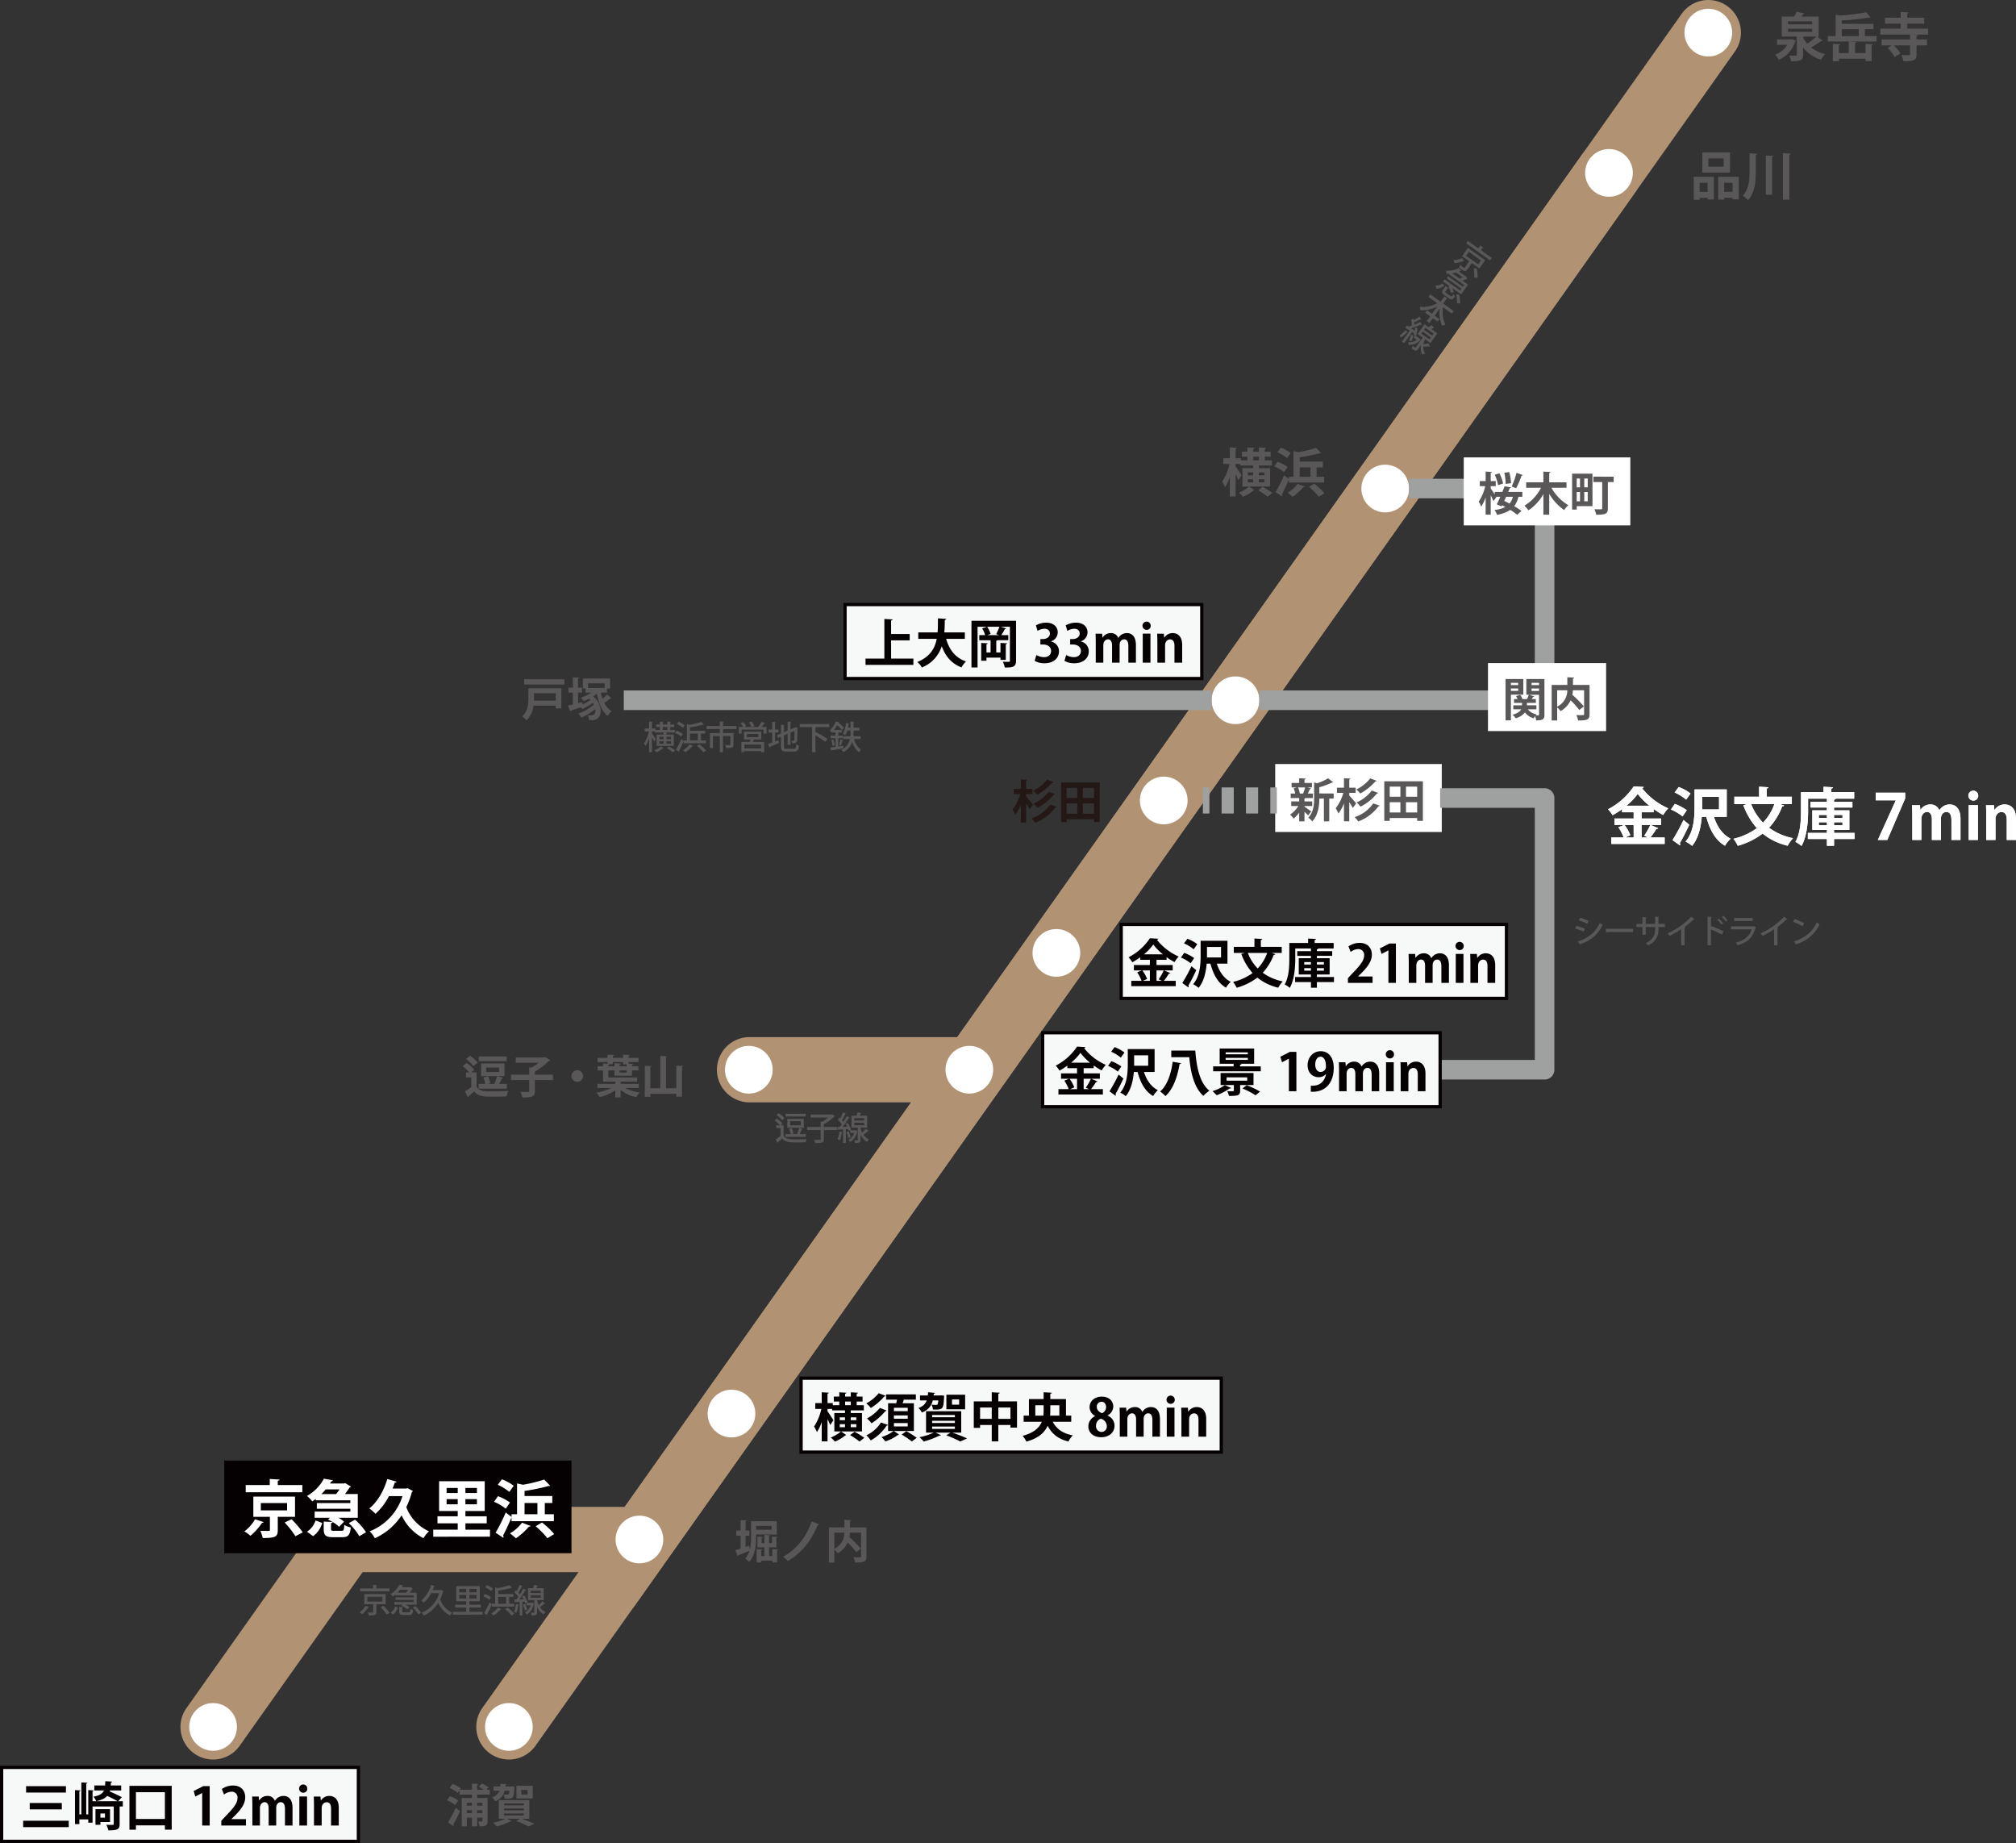 <svg xmlns="http://www.w3.org/2000/svg" viewBox="0 0 932.52 852.322"><rect x="0" y="0" width="932.52" height="852.322" fill="#333333" stroke="none"/><defs><style>.cls-1{fill:#b19273;}.cls-2{fill:#9fa0a0;}.cls-3{fill:#fff;}.cls-4{fill:#231815;}.cls-5{fill:#595757;}.cls-6{fill:#050001;}.cls-7{fill:#f7f8f8;}</style></defs><g id="レイヤー_2" data-name="レイヤー 2"><g id="文字"><path class="cls-1" d="M444.383,509.799H346.703a15.085,15.085,0,0,1,0-30.17H444.383a15.085,15.085,0,0,1,0,30.17Z"/><path class="cls-1" d="M98.552,813.72a15.084,15.084,0,0,1-12.298-23.803l61.365-86.664a15.085,15.085,0,1,1,24.622,17.436l-61.365,86.664A15.067,15.067,0,0,1,98.552,813.72Z"/><path class="cls-1" d="M291.708,727.055H159.93a15.085,15.085,0,1,1,0-30.17H291.708a15.085,15.085,0,0,1,0,30.17Z"/><path class="cls-1" d="M235.377,813.72a15.084,15.084,0,0,1-12.298-23.803L731.939,71.237a15.084,15.084,0,1,1,24.622,17.433L247.701,807.353A15.065,15.065,0,0,1,235.377,813.72Z"/><path class="cls-1" d="M281.323,748.855a15.084,15.084,0,0,1-12.298-23.803L777.885,6.372a15.084,15.084,0,1,1,24.622,17.433L293.647,742.488A15.065,15.065,0,0,1,281.323,748.855Z"/><rect class="cls-2" x="709.941" y="228.95" width="9.051" height="97.91"/><circle class="cls-3" cx="98.566" cy="798.636" r="11.034"/><circle class="cls-3" cx="235.39" cy="798.636" r="11.034"/><circle class="cls-3" cx="295.781" cy="711.97" r="11.034"/><circle class="cls-3" cx="346.372" cy="494.713" r="11.034"/><circle class="cls-3" cx="448.378" cy="494.713" r="11.034"/><circle class="cls-3" cx="571.477" cy="323.843" r="11.034"/><circle class="cls-3" cx="640.737" cy="225.933" r="11.034"/><circle class="cls-3" cx="744.249" cy="79.954" r="11.034"/><circle class="cls-3" cx="790.195" cy="15.089" r="11.034"/><circle class="cls-3" cx="538.3" cy="370.187" r="11.034"/><circle class="cls-3" cx="488.64" cy="440.685" r="11.034"/><path class="cls-4" d="M474.643,368.474c.719.719,2.725,3.064,3.191,3.636l-1.542,2.112c-.38-.697-1.015-1.691-1.648-2.641V380.392h-2.451v-8.367a17.871,17.871,0,0,1-2.578,4.796,14.123,14.123,0,0,0-1.268-2.451,20.075,20.075,0,0,0,3.55-7.121h-2.958v-2.386h3.254v-4.396l3.001.169c-.021.211-.169.337-.549.401v3.826h2.958v2.386h-2.958Zm14.116,4.692c-.085.19-.275.274-.613.274a20.843,20.843,0,0,1-9.34,7.037,10.584,10.584,0,0,0-1.691-2.008,16.871,16.871,0,0,0,8.621-6.359Zm-1.438-11.495c-.084.168-.274.253-.591.253a25.253,25.253,0,0,1-7.016,5.62,10.795,10.795,0,0,0-1.837-1.859,18.363,18.363,0,0,0,6.466-5.135Zm.698,5.577a.623.623,0,0,1-.592.275,22.694,22.694,0,0,1-7.607,6.106,9.687,9.687,0,0,0-1.796-1.965,17.375,17.375,0,0,0,7.015-5.493Z"/><path class="cls-4" d="M490.838,361.882h17.854v18.32H506.051v-1.33H493.353v1.33h-2.515Zm7.458,2.472h-4.944v4.67h4.944Zm-4.944,7.207v4.754h4.944v-4.754Zm12.698-2.537V364.354h-5.177v4.67Zm-5.177,7.291H506.051v-4.754h-5.177Z"/><rect class="cls-3" x="590.612" y="354.088" width="75.541" height="29.932"/><path class="cls-3" d="M666.908,384.774H589.857V353.334h77.05ZM591.366,383.266h74.033V354.842H591.366Z"/><path class="cls-5" d="M603.4,372.763v.318c.676.401,2.621,1.816,3.107,2.196l-1.436,1.818c-.382-.423-1.015-1.056-1.671-1.669v4.416h-2.45v-4.057a13.674,13.674,0,0,1-2.578,2.768,10.302,10.302,0,0,0-1.648-1.797,13.548,13.548,0,0,0,3.824-3.994h-3.275v-2.133h3.677v-1.542h-3.93v-2.092h2.092a10.251,10.251,0,0,0-.719-2.431l1.373-.401h-2.323v-2.071h3.508v-2.177l2.999.149c-.021.211-.168.337-.549.401v1.628h3.446V364.164h-2.114l1.712.443c-.063.147-.233.233-.529.253a17.169,17.169,0,0,1-.993,2.135h2.367v2.092h-3.424a.743.743,0,0,1-.466.19v1.352H606.972v2.133Zm-.633-5.789a25.832,25.832,0,0,0,.93-2.809H600.421a11.292,11.292,0,0,1,.823,2.789l-.127.043h1.712Zm14.136-.021v2.345h-2.049v10.545h-2.472V369.298h-2.114c0,3.127-.464,7.671-3.317,10.586a5.851,5.851,0,0,0-1.796-1.732c2.472-2.578,2.705-6.149,2.705-9.001V361.86l1.31.38a22.293,22.293,0,0,0,5.156-2.302l2.388,1.816c-.127.127-.337.127-.592.127a32.794,32.794,0,0,1-5.853,2.198v2.874Z"/><path class="cls-5" d="M624.118,367.903c.719.719,2.725,3.064,3.191,3.636l-1.542,2.112c-.38-.697-1.015-1.691-1.648-2.641v8.811h-2.451V371.453a17.871,17.871,0,0,1-2.578,4.796,14.124,14.124,0,0,0-1.268-2.451,20.075,20.075,0,0,0,3.55-7.121h-2.958v-2.386h3.254v-4.396l3.001.169c-.021.211-.169.337-.549.401v3.826h2.958v2.386h-2.958Zm14.116,4.692c-.085.19-.275.274-.613.274a20.843,20.843,0,0,1-9.34,7.037,10.584,10.584,0,0,0-1.691-2.008,16.871,16.871,0,0,0,8.621-6.359Zm-1.438-11.495c-.084.168-.274.253-.591.253a25.253,25.253,0,0,1-7.017,5.62,10.795,10.795,0,0,0-1.837-1.859,18.363,18.363,0,0,0,6.466-5.135Zm.698,5.577a.623.623,0,0,1-.592.275,22.694,22.694,0,0,1-7.607,6.106,9.687,9.687,0,0,0-1.796-1.965,17.375,17.375,0,0,0,7.015-5.493Z"/><path class="cls-5" d="M640.313,361.311h17.854v18.32h-2.641v-1.33H642.828v1.33h-2.515Zm7.458,2.472H642.828v4.67h4.944ZM642.828,370.989v4.754h4.944V370.989Zm12.698-2.537v-4.67h-5.177v4.67Zm-5.177,7.29h5.177V370.989h-5.177Z"/><rect class="cls-2" x="556.404" y="364.152" width="3.017" height="12.068"/><path class="cls-2" d="M581.96,376.22h-5.635V364.152h5.635Zm-11.269,0h-5.635V364.152h5.635Z"/><rect class="cls-2" x="587.594" y="364.152" width="3.017" height="12.068"/><path class="cls-2" d="M714.466,499.239H580.494V490.188H709.941V373.58H666.153v-9.051h48.313a4.525,4.525,0,0,1,4.525,4.525V494.714A4.526,4.526,0,0,1,714.466,499.239Z"/><rect class="cls-3" x="483.334" y="480.36" width="97.494" height="30.103"/><path class="cls-3" d="M581.492,511.127h-98.822V479.696h98.822Zm-97.494-1.327h96.167v-28.776H483.998Z"/><path class="cls-5" d="M170.732,743.192c-.044.106-.165.165-.362.15a14.018,14.018,0,0,1-2.868,3.185,6.854,6.854,0,0,0-1.162-.846,10.019,10.019,0,0,0,2.716-3.035Zm9.453-8.624v1.376H166.61v-1.376H172.575v-1.644l1.887.121c-.015.121-.121.209-.362.242v1.282Zm-1.812,7.31h-4.274V745.502c0,1.388-.529,1.6-3.533,1.57a5.217,5.217,0,0,0-.468-1.358c.544.015,1.102.029,1.525.029.921,0,.981,0,.981-.271v-3.594h-4.091v-4.682h9.86Zm-8.441-3.429v2.192h6.931v-2.192Zm8.908,8.17a22.604,22.604,0,0,0-2.733-3.338l1.314-.633a27.626,27.626,0,0,1,2.824,3.247Z"/><path class="cls-5" d="M182.723,737.786v-.286c-.333.256-.681.513-1.043.754a4.788,4.788,0,0,0-1.027-1.043,10.984,10.984,0,0,0,4.123-4.334l1.766.303c-.031.136-.152.212-.362.212-.121.209-.258.436-.408.663h3.865l.227-.059,1.117.678a.395.395,0,0,1-.271.15,15.212,15.212,0,0,1-1.208,1.753h3.247v5.542h-5.15a8.891,8.891,0,0,1,1.782,1.161l-.952.999a9.592,9.592,0,0,0-2.718-1.706l.452-.454h-3.728V740.897h8.893v-1.014H182.934v-1.117h8.395v-.981Zm1.329,5.616a5.702,5.702,0,0,1-2.205,3.188l-1.193-.846a4.976,4.976,0,0,0,2.114-2.808Zm3.774-6.824a9.866,9.866,0,0,0,.981-1.358h-3.851a14.485,14.485,0,0,1-1.208,1.358Zm-1.766,8.591c0,.392.136.454.815.454h2.22c.573,0,.679-.197.74-1.585a4.118,4.118,0,0,0,1.254.498c-.166,1.871-.558,2.325-1.872,2.325h-2.491c-1.662,0-2.054-.392-2.054-1.676V743.145l1.735.106c-.015.121-.105.212-.346.242Zm7.458,1.405a13.901,13.901,0,0,0-2.672-3.141l1.193-.681a14.236,14.236,0,0,1,2.764,3.082Z"/><path class="cls-5" d="M204.104,735.264l1.027.545a.364.364,0,0,1-.211.209,18.762,18.762,0,0,1-1.329,3.656,10.749,10.749,0,0,0,5.632,6.161,6.346,6.346,0,0,0-1.072,1.296,12.051,12.051,0,0,1-5.451-5.872,15.216,15.216,0,0,1-6.689,5.887,4.95,4.95,0,0,0-.996-1.311,13.831,13.831,0,0,0,8.123-9.045h-3.699a15.314,15.314,0,0,1-3.351,4.408,8.743,8.743,0,0,0-1.179-1.011,15.011,15.011,0,0,0,4.484-7.248l1.812.527a.357.357,0,0,1-.392.168c-.197.572-.423,1.146-.664,1.706h3.699Z"/><path class="cls-5" d="M217.121,745.396h6.102v1.329H209.542V745.396h6.115v-1.962h-5.088v-1.329h5.088v-1.57h-4.634v-7.021h10.901v7.021h-4.802v1.57h5.286v1.329h-5.286Zm-4.68-10.601v1.617h3.216v-1.617Zm0,4.455h3.216v-1.647h-3.216Zm7.987-2.837v-1.617h-3.307v1.617Zm0,2.837v-1.647h-3.307V739.25Z"/><path class="cls-5" d="M224.295,737.138a12.636,12.636,0,0,1,2.884,1.553l-.816,1.179a12.116,12.116,0,0,0-2.823-1.662Zm3.247,5.857v-1.043a48.371,48.371,0,0,1-2.205,4.576.415.415,0,0,1,.106.256.432.432,0,0,1-.06.197l-1.464-.966a44.21,44.21,0,0,0,2.506-4.967l1.118.86v-.256h1.479v-7.519l1.208.286a35.777,35.777,0,0,0,5.451-1.314l1.179,1.193c-.106.062-.15.062-.362.062a48.872,48.872,0,0,1-6.04,1.252v1.57h7.036v1.329h-1.977v3.141h2.339v1.343Zm-2.356-9.964a11.888,11.888,0,0,1,2.824,1.629l-.831,1.179a11.573,11.573,0,0,0-2.778-1.753Zm6.765,11.096a.347.347,0,0,1-.379.138,15.054,15.054,0,0,1-3.231,2.867,10.993,10.993,0,0,0-1.133-.934,11.307,11.307,0,0,0,3.08-2.705Zm-1.495-5.616v3.141h3.639V738.51Zm6.175,8.621a18.584,18.584,0,0,0-3.005-2.943l1.193-.725a19.32,19.32,0,0,1,3.097,2.837Z"/><path class="cls-5" d="M240.09,742.09c-.029.15-.165.18-.317.165a12.962,12.962,0,0,1-.952,3.609,6.973,6.973,0,0,0-1.027-.498,13.142,13.142,0,0,0,.86-3.609Zm2.855-.575a6.752,6.752,0,0,0-.273-.831l-1.042.077v6.326h-1.268V740.835c-.756.029-1.435.077-1.978.091a.286.286,0,0,1-.256.212l-.302-1.482,1.056-.015c.287-.348.589-.754.877-1.176a13.351,13.351,0,0,0-1.843-2.145l.71-.952c.136.121.271.242.408.377a21.744,21.744,0,0,0,1.268-2.808l1.45.604a.406.406,0,0,1-.362.136,22.608,22.608,0,0,1-1.585,2.87,7.791,7.791,0,0,1,.694.831c.589-.922,1.133-1.874,1.539-2.675l1.405.651a.475.475,0,0,1-.393.136,37.881,37.881,0,0,1-2.868,4.137l2.023-.029a13.155,13.155,0,0,0-.725-1.329l1.042-.439a12.922,12.922,0,0,1,1.541,3.173Zm.015.227a15.456,15.456,0,0,1,.935,2.672c-.317.106-.619.227-1.133.407a15.299,15.299,0,0,0-.875-2.731Zm3.291-.545.785.318a.279.279,0,0,1-.136.18,7.094,7.094,0,0,1-3.172,4.938,5.525,5.525,0,0,0-.89-.981,5.549,5.549,0,0,0,2.612-3.217h-1.843v-1.208h2.416Zm2.174-1.193a7.645,7.645,0,0,0,.756,2.266,16.749,16.749,0,0,0,1.721-1.721c1.148.904,1.224.952,1.299.996-.06.091-.212.121-.393.091a22.618,22.618,0,0,1-2.039,1.629,6.316,6.316,0,0,0,2.582,2.174,5.627,5.627,0,0,0-.875,1.149,7.322,7.322,0,0,1-3.051-3.382v2.431c0,1.252-.452,1.435-2.551,1.435a5.28,5.28,0,0,0-.362-1.237c.302,0,.604.015.846.015.77,0,.77-.015.77-.227v-5.619h-2.899V734.48h2.31a11.645,11.645,0,0,0,.604-1.57l1.766.407c-.044.121-.165.165-.362.18-.136.289-.331.636-.527.984h3.472v5.524Zm-2.899-4.393v1.102h4.605v-1.102Zm0,2.16v1.117h4.605V737.771Z"/><path class="cls-5" d="M259.653,318.267V327.629h-2.578V326.34H246.763a11.308,11.308,0,0,1-3.232,6.782,9.944,9.944,0,0,0-1.986-1.775c2.619-2.366,2.873-5.789,2.873-8.388v-4.692Zm-17.2-4.141H261.048V316.557H242.453ZM257.075,320.614H246.996v2.366c0,.317,0,.656-.021,1.014H257.075Z"/><path class="cls-5" d="M277.961,320.318a20.942,20.942,0,0,0,.762,2.831,19.42,19.42,0,0,0,2.092-2.051l2.029,1.881a.704.704,0,0,1-.402.106.897.897,0,0,1-.231-.022,33.215,33.215,0,0,1-2.684,1.965,9.125,9.125,0,0,0,3.381,3.889,10.19,10.19,0,0,0-1.775,2.196c-2.768-2.07-4.184-5.853-5.009-10.29a18.67,18.67,0,0,1-1.774,1.205,8.829,8.829,0,0,1,3.485,6.762,4.278,4.278,0,0,1-1.289,3.381,3.686,3.686,0,0,1-2.852.866c-.359,0-.782,0-1.205-.022a4.798,4.798,0,0,0-.633-2.303c.676.063,1.289.106,1.775.106,1.373,0,1.775-1.226,1.775-2.347,0-.168-.022-.38-.043-.57a29.355,29.355,0,0,1-6.466,3.994,8.546,8.546,0,0,0-1.395-1.881,22.09,22.09,0,0,0,7.205-4.184,5.687,5.687,0,0,0-.443-.781,28.438,28.438,0,0,1-4.923,2.873,9.427,9.427,0,0,0-.654-.844c-1.734.613-3.446,1.183-4.629,1.563a.454.454,0,0,1-.317.38l-.972-2.746c.613-.127,1.374-.318,2.219-.508v-5.451h-2.07v-2.345h2.07v-4.755l2.937.169c-.021.19-.19.317-.549.359v4.226h1.818v2.345h-1.818v4.86l1.902-.486.149,1.077a19.901,19.901,0,0,0,3.718-2.092c-.211-.19-.423-.38-.656-.57-.844.443-1.69.846-2.493,1.183a13.352,13.352,0,0,0-1.352-1.584,23.324,23.324,0,0,0,4.88-2.388h-2.705v-1.881H269.616v-4.649h12.594v4.649h-1.438v1.881Zm1.734-4.31h-7.671v2.133h7.671Z"/><rect class="cls-2" x="288.526" y="319.318" width="271.916" height="9.051"/><path class="cls-5" d="M301.574,339.224c.423.544,1.556,2.22,1.797,2.612l-.77,1.118c-.196-.483-.635-1.298-1.027-2.023v6.915h-1.329v-6.508a14.461,14.461,0,0,1-1.676,3.7,7.169,7.169,0,0,0-.694-1.254,16.996,16.996,0,0,0,2.264-5.527h-1.933v-1.329h2.039V333.713l1.676.091c-.015.121-.121.211-.348.242v2.883h1.676v.635h1.993v-1.343h-1.691v-1.164h1.691V333.713l1.675.106c-.015.121-.121.196-.346.242v.996H308.686V333.713l1.691.106c-.015.121-.106.196-.348.242v.996h1.827v1.164h-1.827v1.343h2.189V338.757h-3.926v.966h3.382v5.238h-7.942v-5.238h3.231V338.757H303.038v-.499H301.574Zm5.406,6.719a.407.407,0,0,1-.273.106,11.283,11.283,0,0,1-3.035,1.843,6.313,6.313,0,0,0-.952-.952,10.305,10.305,0,0,0,2.989-1.781Zm-1.995-5.194V341.852h1.978v-1.103Zm0,2.07V343.935h1.978v-1.117Zm1.587-6.598v1.343H308.686v-1.343Zm3.79,4.528h-2.07V341.852h2.07Zm0,3.186v-1.117h-2.07V343.935Zm.86,3.957a21.634,21.634,0,0,0-2.824-1.903l1.027-.77a21.893,21.893,0,0,1,2.884,1.797Z"/><path class="cls-5" d="M313.005,337.911a12.636,12.636,0,0,1,2.884,1.554l-.816,1.179a12.014,12.014,0,0,0-2.823-1.662Zm3.247,5.857v-1.042a48.723,48.723,0,0,1-2.205,4.576.409.409,0,0,1,.106.256.431.431,0,0,1-.06.196l-1.464-.966a44.209,44.209,0,0,0,2.506-4.967l1.118.86v-.256h1.479v-7.519l1.208.286a35.617,35.617,0,0,0,5.451-1.313l1.179,1.192c-.106.062-.15.062-.362.062a48.334,48.334,0,0,1-6.04,1.252v1.57h7.036v1.329H324.224v3.141h2.339v1.343Zm-2.356-9.964a11.888,11.888,0,0,1,2.824,1.629l-.831,1.179a11.572,11.572,0,0,0-2.778-1.752Zm6.765,11.097a.347.347,0,0,1-.379.137,15.061,15.061,0,0,1-3.231,2.868,11.008,11.008,0,0,0-1.133-.935,11.278,11.278,0,0,0,3.08-2.703Zm-1.495-5.617v3.141h3.639v-3.141Zm6.175,8.622a18.588,18.588,0,0,0-3.005-2.945l1.193-.725a19.257,19.257,0,0,1,3.097,2.839Z"/><path class="cls-5" d="M340.669,335.752v1.389h-6.131v.015h.258c-.016.136-.121.211-.362.256v1.601h4.876v5.3c0,1.494-.648,1.645-3.412,1.645a5.565,5.565,0,0,0-.498-1.42c.588.031,1.162.046,1.585.046.725,0,.846,0,.846-.302v-3.865h-3.397v7.475h-1.48v-7.475h-3.155v5.571h-1.435V339.013h4.59v-1.872h-6.115v-1.389H332.938v-2.114l1.887.121c-.015.121-.121.211-.362.256v1.737Z"/><path class="cls-5" d="M353.927,334.467c-.06.106-.181.152-.377.152a15.56,15.56,0,0,1-1.283,1.585h2.31v3.08h-1.374v-1.856H343.041v1.856h-1.314V336.204H343.795a11.504,11.504,0,0,0-1.283-1.706l1.208-.558a8.31,8.31,0,0,1,1.464,1.856l-.815.408h3.245a10.326,10.326,0,0,0-1.146-2.083l1.237-.438a10.533,10.533,0,0,1,1.254,2.098l-1.118.423h2.87l-.031-.015a15.068,15.068,0,0,0,1.587-2.356Zm-1.781,7.535h-3.503a11.347,11.347,0,0,1-.408,1.118h5.255v4.711h-1.42v-.483h-7.775v.498h-1.374v-4.726h3.941c.106-.348.212-.756.287-1.118h-3.005v-3.653h8.004Zm-.077,4.092v-1.722h-7.775v1.722Zm-6.598-6.659v1.479h5.284v-1.479Z"/><path class="cls-5" d="M358.519,342.894l1.539-.589.287,1.239c-1.541.709-3.186,1.419-4.243,1.858a.299.299,0,0,1-.197.286l-.679-1.585c.529-.181,1.208-.423,1.949-.71V338.757h-1.647v-1.36h1.647v-3.534l1.675.091c-.015.136-.105.212-.331.242v3.201h1.556V338.757h-1.556Zm4.107,2.341c0,.875.165,1.042,1.148,1.042h3.382c.875,0,1.027-.392,1.148-2.068a3.869,3.869,0,0,0,1.268.527c-.196,2.13-.635,2.824-2.311,2.824h-3.562c-1.903,0-2.447-.483-2.447-2.325v-4.545l-1.329.573-.544-1.268,1.872-.8V335.192l1.706.091c-.015.136-.105.212-.331.242v3.08l1.691-.71V333.713l1.691.106c-.015.121-.106.196-.348.227v3.276l1.918-.816.331-.242,1.148.423a.653.653,0,0,1-.211.196c0,2.884-.031,4.984-.121,5.588-.137,1.133-.877,1.268-2.311,1.268a4.48,4.48,0,0,0-.317-1.223c.317.029.741.029.891.029.212,0,.348-.06.408-.377.06-.302.09-1.766.09-4.167l-1.827.785v5.617h-1.343V339.361l-1.691.74Z"/><path class="cls-5" d="M383.54,336.279h-6.025a.525.525,0,0,1-.331.152v2.37l.196-.227a37.042,37.042,0,0,1,5.42,3.203l-1.025,1.313a35.627,35.627,0,0,0-4.59-2.974v7.716h-1.526V336.279h-5.722v-1.45h13.604Z"/><path class="cls-5" d="M387.769,345.203c.74-.106,1.525-.211,2.279-.331l.06,1.192c-2.008.362-4.092.725-5.421.937a.322.322,0,0,1-.256.242l-.423-1.525c.695-.075,1.541-.196,2.476-.333v-3.97h-2.28v-1.239h2.28V338.757h-1.45v-.212l-.227.242a4.796,4.796,0,0,0-.981-.937,13.768,13.768,0,0,0,2.749-4.137l1.631.256c-.031.136-.137.212-.333.212l-.029.075a19.233,19.233,0,0,1,2.506,2.264l-.815,1.149a17.184,17.184,0,0,0-2.295-2.266,19.774,19.774,0,0,1-1.389,2.145h3.533v1.208h-1.615v1.419h2.083v1.239h-2.083Zm-2.674-.227a13.449,13.449,0,0,0-.633-2.747l.981-.273a12.925,12.925,0,0,1,.664,2.719Zm4.953-2.687c-.06.106-.166.15-.346.15a18.282,18.282,0,0,1-.756,2.341l-.877-.331a22.428,22.428,0,0,0,.666-2.582Zm8.064-.483H395.092a8.065,8.065,0,0,0,3.216,4.923,4.831,4.831,0,0,0-.966,1.162,9.045,9.045,0,0,1-3.141-4.786,8.505,8.505,0,0,1-4.061,4.726,6.365,6.365,0,0,0-.983-1.072,7.02,7.02,0,0,0,3.986-4.953h-3.079v-1.329h3.276c.044-.604.06-1.193.06-1.752v-.877h-1.495a10.71,10.71,0,0,1-.875,2.191,6.937,6.937,0,0,0-1.103-.604,15.266,15.266,0,0,0,1.374-5.044l1.57.362c-.029.106-.136.181-.333.181-.075.514-.18,1.043-.286,1.57h1.148v-2.793l1.752.106c-.015.121-.121.211-.348.242V336.506h2.718v1.343h-2.718v.877c0,.558-.015,1.148-.075,1.752h3.382Z"/><rect class="cls-2" x="651.771" y="221.408" width="62.695" height="9.051"/><rect class="cls-2" x="582.511" y="319.318" width="150.704" height="9.051"/><rect class="cls-3" x="689.032" y="307.404" width="53.136" height="29.932"/><path class="cls-3" d="M742.922,338.09H688.278V306.65h54.644Zm-53.136-1.508H741.414V308.159H689.787Z"/><path class="cls-5" d="M704.63,321.261h-5.747v11.897h-2.473V314.035h8.22ZM702.242,315.788h-3.359v1.036H702.242Zm-3.359,3.72H702.242v-1.099h-3.359Zm15.509-5.473v16.439c0,2.155-.74,2.684-3.824,2.684a7.888,7.888,0,0,0-.507-1.987,8.453,8.453,0,0,0-.635,1.015,7.32,7.32,0,0,1-4.035-2.727,8.149,8.149,0,0,1-4.29,2.705,7.601,7.601,0,0,0-1.479-1.626c2.409-.633,3.528-1.585,4.035-2.515h-3.655v-1.838h4.036v-1.12h-3.72v-1.775H701.968a9.293,9.293,0,0,0-.697-1.373l1.943-.549a7.322,7.322,0,0,1,1.015,1.922h2.112a14.027,14.027,0,0,0,.823-1.986H706.025V314.035Zm-3.718,13.987h-3.952a6.387,6.387,0,0,0,4.057,2.345c-.127.127-.274.275-.423.443,1.542.063,1.542,0,1.542-.358v-9.15h-4.521l2.303.782c-.063.147-.253.211-.527.211-.169.296-.402.656-.635.993h1.902v1.775H706.299v1.12h4.375Zm1.224-12.234H708.434v1.036h3.465Zm-3.465,2.621v1.14h3.465v-1.14Z"/><path class="cls-5" d="M735.258,316.76v13.503c0,2.599-1.056,2.936-5.303,2.936a8.401,8.401,0,0,0-.825-2.515c.74.043,1.564.043,2.177.043,1.289,0,1.436,0,1.436-.486V319.232h-5.177a18.311,18.311,0,0,1-.253,2.092,54.916,54.916,0,0,1,5.324,5.389L730.504,328.339a38.228,38.228,0,0,0-3.994-4.48,11.06,11.06,0,0,1-4.649,5.009,10.776,10.776,0,0,0-1.585-1.732v6.063h-2.535V316.76h7.248V313.21l3.169.169c-.021.211-.168.359-.57.423v2.958Zm-14.982,2.472v7.565a8.315,8.315,0,0,0,4.69-7.565Z"/><rect class="cls-3" x="677.83" y="212.283" width="75.541" height="29.932"/><path class="cls-3" d="M754.124,242.97H677.075V211.529h77.049Zm-75.54-1.508h74.032v-28.424h-74.032Z"/><path class="cls-5" d="M694.929,227.493c.38-.909.717-1.796,1.014-2.599l3.021.527c-.041.212-.233.318-.613.318-.231.548-.464,1.14-.717,1.753h6.55v2.261h-1.816a11.408,11.408,0,0,1-1.945,4.331,29.156,29.156,0,0,1,3.36,2.219l-2.008,1.775a26.14,26.14,0,0,0-3.17-2.26,16.333,16.333,0,0,1-6.169,2.282,5.992,5.992,0,0,0-1.162-2.241,14.587,14.587,0,0,0,5.029-1.394c-.486-.275-.972-.549-1.458-.782l-.233.486-2.282-.909c.508-.972,1.078-2.198,1.648-3.508h-1.838l.063.084-1.394,1.902a28.858,28.858,0,0,0-1.268-2.662v8.937h-2.345V229.987a18.249,18.249,0,0,1-2.051,4.31,11.728,11.728,0,0,0-1.161-2.304,21.143,21.143,0,0,0,3.021-7.162h-2.515V222.486h2.705v-4.396l2.895.169c-.021.19-.169.317-.549.38V222.486h2.325v2.345h-2.325v1.077c.38.508,1.205,1.732,1.859,2.705v-1.12Zm-1.374-8.6a19.726,19.726,0,0,1,1.712,4.713l-2.325.76a20.183,20.183,0,0,0-1.52-4.817Zm3.107,10.861c-.296.633-.572,1.289-.866,1.902.803.359,1.626.782,2.451,1.226a8.221,8.221,0,0,0,1.563-3.127Zm1.479-11.431a24.621,24.621,0,0,1,.803,5.134l-2.472.359a27.239,27.239,0,0,0-.635-5.197Zm1.099,6.635a32.876,32.876,0,0,0,2.239-6.318l2.937,1.078c-.084.168-.296.253-.613.253a38.327,38.327,0,0,1-2.515,5.832Z"/><path class="cls-5" d="M724.606,225.571H717.632a21.429,21.429,0,0,0,7.819,8.071,11.524,11.524,0,0,0-1.945,2.241,24.077,24.077,0,0,1-6.888-7.481v9.636h-2.705v-9.509a22.336,22.336,0,0,1-6.91,7.481,13.703,13.703,0,0,0-1.88-2.155,20.418,20.418,0,0,0,7.691-8.283H705.947v-2.515h7.967v-4.945l3.295.169c-.021.233-.19.359-.591.423v4.353h7.987Z"/><path class="cls-5" d="M736.617,219.062v15.002H729.327v1.606h-2.135v-16.608Zm-5.769,2.219H729.327v4.078h1.522Zm-1.522,6.255v4.31h1.522v-4.31Zm5.093-2.177V221.281h-1.606v4.078Zm-1.606,6.488h1.606v-4.31h-1.606Zm13.607-11.411v2.494h-2.684v12.171c0,2.556-1.12,2.937-5.387,2.937a10.214,10.214,0,0,0-.846-2.537c.719.043,1.542.043,2.176.043,1.352,0,1.438,0,1.438-.486V222.929h-4.078v-2.494Z"/><circle class="cls-3" cx="338.354" cy="653.724" r="11.034"/><path class="cls-5" d="M677.329,120.806c-.097.059-.231.038-.382-.087a14.022,14.022,0,0,1-4.182.931,6.597,6.597,0,0,0-.457-1.361,10.064,10.064,0,0,0,3.972-.897Zm6.981,3.356-3.48-2.475-2.099,2.949c-.804,1.131-1.357.997-3.786-.767a5.185,5.185,0,0,0,.407-1.377c.435.327.879.663,1.224.907.75.533.798.569.956.348l2.082-2.926-3.331-2.37,2.712-3.811,8.026,5.711Zm-4.886-7.679-1.268,1.782,5.642,4.014,1.268-1.782Zm10.595,2.78-.797,1.118-11.05-7.862.797-1.12,4.854,3.456.955-1.341,1.466,1.192c-.083.09-.221.102-.435-.013l-.744,1.044Zm-8.074,9.03a22.556,22.556,0,0,0-.292-4.3l1.436.246a27.603,27.603,0,0,1,.418,4.278Z"/><path class="cls-5" d="M668.039,132.16a5.699,5.699,0,0,1-3.64,1.315l-.482-1.379a4.981,4.981,0,0,0,3.348-1.062Zm.611,2.602c-.227.318-.152.446.401.84l1.808,1.286c.467.333.667.234,1.52-.862a4.043,4.043,0,0,0,.732,1.131c-1.22,1.429-1.802,1.57-2.871.809l-2.028-1.444c-1.352-.962-1.444-1.508-.701-2.553l1.181-1.66,1.352,1.092c-.083.09-.209.112-.423-.004Zm1.56-7.945.166-.233c-.418.016-.85.024-1.285.01a4.789,4.789,0,0,0-.233-1.442,10.976,10.976,0,0,0,5.866-1.14l1.262,1.27c-.103.093-.245.084-.417-.038-.221.102-.463.208-.717.305l3.147,2.239.22.081.517,1.201a.408.408,0,0,1-.309-.034,15.62,15.62,0,0,1-1.998.726l2.643,1.88-3.21,4.511-4.193-2.982a8.827,8.827,0,0,1,.778,1.978l-1.352.259a9.602,9.602,0,0,0-1.224-2.962l.632-.106-3.036-2.161.709-.996,7.239,5.152.586-.823-6.834-4.863.647-.909,6.834,4.863.569-.798Zm4.855,1.974a10.257,10.257,0,0,0,1.585-.538l-3.133-2.23a14.236,14.236,0,0,1-1.771.405Zm-1.156,11.434a14.009,14.009,0,0,0-.356-4.106l1.364.138a14.253,14.253,0,0,1,.466,4.107Z"/><path class="cls-5" d="M671.589,145.036l-4.129-2.939a13.709,13.709,0,0,0,1.171,8.111,6.263,6.263,0,0,0-1.62.402,15.021,15.021,0,0,1-1.008-7.976l-2.379,3.344,2.249,1.6-.84,1.18-2.249-1.6-1.584,2.224-1.229-.875,1.584-2.224-2.3-1.635.84-1.18,2.3,1.635,2.379-3.344a15.55,15.55,0,0,1-7.868,1.716,7.697,7.697,0,0,0-.146-1.566,14.15,14.15,0,0,0,8.057-1.693l-4.106-2.921.84-1.18,4.805,3.419,1.802-2.532,1.454,1.183c-.081.09-.22.103-.443,0l-1.582,2.224,4.842,3.446Z"/><path class="cls-5" d="M651.163,153.746c-.112.106-.24.052-.354-.049a12.912,12.912,0,0,1-2.865,2.386,7.165,7.165,0,0,0-.547-1,13.199,13.199,0,0,0,2.79-2.439Zm2.656,1.186a6.424,6.424,0,0,0,.259-.834l-.891-.542-3.665,5.15-1.033-.734,3.621-5.09c-.632-.412-1.211-.769-1.662-1.071a.285.285,0,0,1-.331.022l.611-1.379.869.6c.435-.116.916-.273,1.395-.451a13.305,13.305,0,0,0-.258-2.812l1.128-.364c.041.177.081.354.113.544a21.627,21.627,0,0,0,2.659-1.551l.831,1.332a.411.411,0,0,1-.374-.1,22.637,22.637,0,0,1-2.952,1.417,8.03,8.03,0,0,1,.084,1.078c1.014-.408,2.006-.868,2.802-1.283l.767,1.342a.477.477,0,0,1-.399-.116,38.348,38.348,0,0,1-4.732,1.706l1.665,1.148a13.609,13.609,0,0,0,.18-1.503l1.102.247a12.859,12.859,0,0,1-.583,3.474Zm2.876,1.657.455.713a.28.28,0,0,1-.215.069,7.085,7.085,0,0,1-5.442,2.182,5.529,5.529,0,0,0-.156-1.314,5.552,5.552,0,0,0,3.989-1.105l-1.5-1.068.7-.983,1.967,1.399Zm-2.995-1.464a15.312,15.312,0,0,1-.785,2.718c-.32-.097-.636-.174-1.159-.324a15.277,15.277,0,0,0,.871-2.731Zm5.455,1.753a7.721,7.721,0,0,0-.697,2.282,16.651,16.651,0,0,0,2.398-.405c.41,1.402.445,1.483.48,1.563-.102.04-.243-.024-.373-.153a23.027,23.027,0,0,1-2.603.147,6.324,6.324,0,0,0,.841,3.266,5.615,5.615,0,0,0-1.377.426,7.304,7.304,0,0,1-.523-4.52l-1.408,1.978c-.726,1.021-1.201.906-2.908-.311a5.283,5.283,0,0,0,.421-1.217c.246.175.483.362.681.502.626.445.635.433.757.261l3.254-4.573-2.36-1.679,3.201-4.497,1.881,1.338a11.553,11.553,0,0,0,1.401-.928l1.202,1.355c-.108.072-.231.038-.401-.063-.277.156-.638.324-.999.493l2.827,2.012L661.65,158.653Zm-1.065-3.499-.647.91,3.749,2.668.647-.91Zm1.251-1.757-.638.897,3.749,2.668.638-.897Z"/><path class="cls-5" d="M783.46,92.396v-10.625h9.3V92.251h-2.892v-.747h-3.662v.892Zm6.408-7.854h-3.662v4.192h3.662Zm10.385-14.047v9.324H787.435V70.494Zm-2.939,6.578V73.266h-7.083v3.807Zm-2.554,4.698h9.541V92.203h-2.892v-.723h-3.879v.843h-2.771Zm2.771,6.938h3.879v-4.168h-3.879Z"/><path class="cls-5" d="M809.265,70.905l3.542.192c-.023.266-.217.386-.65.458v7.734c0,4.698-.361,9.637-3.565,13.3a12.328,12.328,0,0,0-2.434-2.049c2.771-3.156,3.107-7.252,3.107-11.275Zm7.542,1.012,3.541.192c-.023.241-.217.386-.65.458V90.059h-2.891Zm7.902-1.084,3.662.192c-.023.241-.217.386-.675.482V92.348h-2.987Z"/><path class="cls-5" d="M587.491,216.518v8.505H574.697v-8.505h4.939v-1.253h-5.951v-.675H571.541v1.156c.65.844,2.361,3.47,2.723,4.072l-1.47,2.24c-.266-.698-.747-1.759-1.253-2.771v10.336h-2.675v-9.011a19.622,19.622,0,0,1-2.217,4.723,14.344,14.344,0,0,0-1.325-2.578,24.223,24.223,0,0,0,3.373-8.168h-2.818v-2.675h2.987v-5.011l3.301.192c-.023.217-.192.361-.626.434v4.385h2.434v.964h3.012v-1.687h-2.53v-2.289h2.53V206.928l3.301.193c-.024.217-.193.361-.603.434v1.349h2.626V206.928l3.325.193c-.024.24-.193.361-.603.434v1.349h2.723v2.289h-2.723v1.687h3.301v2.386H582.286v1.253Zm-7.253,10.144a.813.813,0,0,1-.409.145,19.457,19.457,0,0,1-4.843,2.915,15.897,15.897,0,0,0-1.928-1.88,17.155,17.155,0,0,0,4.723-2.818Zm-3.035-8.168v1.325h2.434v-1.325Zm0,4.554h2.434v-1.374H577.203Zm2.481-11.854v1.687h2.626v-1.687Zm6.674,18.504a34.36,34.36,0,0,0-4.385-2.987l2.071-1.542a38.256,38.256,0,0,1,4.506,2.795Zm-1.494-9.878v-1.325H582.286v1.325Zm0,3.229v-1.374H582.286v1.374Z"/><path class="cls-5" d="M590.961,213.53a19.798,19.798,0,0,1,4.626,2.434l-1.638,2.386a19.163,19.163,0,0,0-4.506-2.65Zm5.229,9.638v-1.47c-1.06,2.506-2.265,5.132-3.276,6.987a.888.888,0,0,1,.192.506.716.716,0,0,1-.12.361l-2.939-1.951a68.654,68.654,0,0,0,3.903-7.782l2.24,1.71v-1.035h2.12v-11.879l2.289.506a56.254,56.254,0,0,0,8.168-1.999l2.312,2.385c-.12.097-.289.097-.65.097a72.764,72.764,0,0,1-9.228,1.903v1.951h10.697v2.699H609.008v4.337h3.493v2.674Zm-3.71-16.143a18.173,18.173,0,0,1,4.554,2.506l-1.711,2.361a18.388,18.388,0,0,0-4.434-2.747Zm11.083,17.998a.491.491,0,0,1-.458.241.59.59,0,0,1-.192-.024,25.399,25.399,0,0,1-5.06,4.529,19.671,19.671,0,0,0-2.289-1.903,15.743,15.743,0,0,0,4.674-4.12Zm-2.361-8.866v4.337H606.164v-4.337Zm8.794,13.589a28.878,28.878,0,0,0-4.529-4.627l2.457-1.445a27.945,27.945,0,0,1,4.698,4.457Z"/><path class="cls-6" d="M264.341,718.315H103.737V675.454H264.341Z"/><path class="cls-3" d="M121.98,703.93a.726.726,0,0,1-.752.318,28.65,28.65,0,0,1-5.378,5.985,20.513,20.513,0,0,0-2.834-2.024,17.67,17.67,0,0,0,4.944-5.609Zm17.869-17.146v3.325H113.652v-3.325H124.785v-2.805l4.54.26c-.029.289-.261.492-.839.55v1.995ZM136.467,701.472h-7.98v6.159c0,3.152-1.243,3.644-6.969,3.644a14.028,14.028,0,0,0-1.099-3.325c1.069.029,2.371.058,3.151.058,1.099,0,1.272-.028,1.272-.491V701.472h-7.662v-9.339h19.286Zm-15.816-6.361v3.384h12.145v-3.384Zm15.99,15.325a43.237,43.237,0,0,0-4.974-6.332l3.181-1.504a45.746,45.746,0,0,1,5.205,6.072Z"/><path class="cls-3" d="M153.12,707.082c0,.78.202.867,1.417.867h3.44c.983,0,1.156-.347,1.272-2.747a8.843,8.843,0,0,0,3.007,1.186c-.376,3.644-1.272,4.511-3.961,4.511h-4.193c-3.557,0-4.366-.925-4.366-3.788v-3.44l4.106.202a21.397,21.397,0,0,0-2.082-1.128l.81-.81h-7.026v-2.892h16.511v-1.301h-15.499v-2.632h15.499v-1.271H146.064v-.637c-.521.405-1.07.781-1.648,1.157a10.655,10.655,0,0,0-2.458-2.516,19.877,19.877,0,0,0,7.865-8.01l4.193.752a.702.702,0,0,1-.752.462c-.203.348-.405.665-.637,1.013h6.478l.549-.174,2.689,1.619a.888.888,0,0,1-.607.376,33.632,33.632,0,0,1-2.197,3.065H165.495v10.987h-8.905a13.785,13.785,0,0,1,2.544,1.793l-2.284,2.371a16.214,16.214,0,0,0-2.978-2.227c-.029.289-.231.463-.752.55Zm-4.077-2.776a11.421,11.421,0,0,1-4.193,6.102l-2.862-2.024a9.841,9.841,0,0,0,3.962-5.205Zm6.419-13.358a20.727,20.727,0,0,0,1.591-2.14H150.633a27.067,27.067,0,0,1-1.966,2.14Zm10.728,19.488a27.811,27.811,0,0,0-4.857-6.043l2.892-1.59a27.979,27.979,0,0,1,5.089,5.812Z"/><path class="cls-3" d="M188.51,688.229l2.487,1.302a1.225,1.225,0,0,1-.492.521,37.857,37.857,0,0,1-2.573,6.939,20.137,20.137,0,0,0,10.496,11.19,15.314,15.314,0,0,0-2.573,3.181,22.711,22.711,0,0,1-10.092-10.583,29.176,29.176,0,0,1-12.376,10.611,12.953,12.953,0,0,0-2.399-3.209,25.751,25.751,0,0,0,15.181-16.279h-6.246a28.901,28.901,0,0,1-6.245,8.183,18.418,18.418,0,0,0-2.863-2.486c3.673-2.862,6.737-8.125,8.328-13.591l4.337,1.215a.721.721,0,0,1-.839.376c-.317.954-.665,1.88-1.069,2.805h6.304Z"/><path class="cls-3" d="M215.283,707.429h11.364v3.238H200.391V707.429h11.335v-2.949h-9.368v-3.238h9.368v-2.458h-8.616V685.02h21.107v13.764h-8.935v2.458h9.86v3.238h-9.86ZM206.58,688.114v2.342h5.146v-2.342Zm0,7.576h5.146v-2.4H206.58Zm14.023-5.234v-2.342h-5.32v2.342Zm0,5.234v-2.4h-5.32v2.4Z"/><path class="cls-3" d="M230.346,691.93a23.794,23.794,0,0,1,5.552,2.921l-1.966,2.862a23.022,23.022,0,0,0-5.407-3.181Zm6.274,11.566v-1.764c-1.271,3.007-2.718,6.159-3.932,8.386a1.06,1.06,0,0,1,.23.606.858.858,0,0,1-.145.435l-3.527-2.343a82.095,82.095,0,0,0,4.685-9.34l2.688,2.054V700.286h2.545V686.032l2.747.607a67.598,67.598,0,0,0,9.803-2.4l2.775,2.863c-.145.115-.347.115-.78.115a87.204,87.204,0,0,1-11.075,2.284V691.844h12.839v3.238h-3.47v5.204h4.192v3.21Zm-4.452-19.373a21.796,21.796,0,0,1,5.465,3.007l-2.054,2.834a22.055,22.055,0,0,0-5.32-3.297Zm13.301,21.6a.588.588,0,0,1-.55.289.735.735,0,0,1-.231-.028,30.417,30.417,0,0,1-6.072,5.436A23.528,23.528,0,0,0,235.869,709.135a18.906,18.906,0,0,0,5.609-4.944Zm-2.834-10.641v5.204h5.957v-5.204Zm10.555,16.308a34.712,34.712,0,0,0-5.437-5.551l2.949-1.735a33.545,33.545,0,0,1,5.639,5.35Z"/><path class="cls-5" d="M828.847,18.124l1.855.723c-.048.192-.192.241-.289.361a13.546,13.546,0,0,1-7.638,8.433,10.615,10.615,0,0,0-1.662-2.385,11.171,11.171,0,0,0,5.59-4.506h-4.675V18.221h6.337Zm11.807-1.205L843.087,18.847a.592.592,0,0,1-.482.169,1.061,1.061,0,0,1-.265-.024,44.528,44.528,0,0,1-4.578,2.964,15.895,15.895,0,0,0,6.457,3.035,12.582,12.582,0,0,0-1.879,2.603,16.146,16.146,0,0,1-8.312-5.638v3.445c0,2.554-1.108,2.939-5.542,2.939a9.99,9.99,0,0,0-.915-2.626c.698.023,1.493.048,2.096.048,1.446,0,1.446-.024,1.446-.434V16.919h-6.939v-9.252H829.955A13.951,13.951,0,0,0,830.991,5.427L834.702,6.222c-.097.192-.289.313-.675.313-.217.361-.458.747-.723,1.132h7.95v9.252ZM827.04,9.86v1.374h11.18v-1.374Zm0,3.446v1.421h11.18v-1.421Zm7.469,3.613a1.324,1.324,0,0,1-.481.193V17.305a12.75,12.75,0,0,0,1.903,2.892,33.331,33.331,0,0,0,4.24-3.277Z"/><path class="cls-5" d="M868.049,16.679v2.529h-22.624V16.679h3.662V6.776l2.096.41a105.557,105.557,0,0,0,12.119-1.518L865.182,8.053a.658.658,0,0,1-.386.097.97.97,0,0,1-.265-.024,118.499,118.499,0,0,1-12.602,1.35v1.542h14.673v2.457h-3.975V16.679Zm-17.444,7.854h4.53V19.208l3.59.193c-.024.24-.217.385-.65.457v4.675h4.843V20.269l3.469.192c-.023.241-.192.386-.65.458v7.349h-2.818v-1.108h-12.312V28.316H847.786V20.292l3.445.193c-.024.241-.217.386-.627.434Zm1.325-7.854h7.854V13.474h-7.854Z"/><path class="cls-5" d="M891.878,13.234v2.746H869.761V13.234h9.42V10.945h-7.276V8.198h7.276V5.547l3.687.217c-.024.241-.192.386-.65.458V8.198h7.854v2.747h-7.854v2.289Zm-21.539,5.011H883.494V15.98l3.686.169c-.048.217-.192.409-.675.458v1.638h4.844v2.747h-4.844V25.135c0,2.795-1.229,3.205-6.047,3.205a11.11,11.11,0,0,0-.988-2.892c1.374.049,3.012.049,3.445.049s.579-.121.579-.458V20.991h-7.493a17.675,17.675,0,0,1,3.06,3.687l-2.698,1.71a18.094,18.094,0,0,0-3.253-4.216l1.928-1.181h-4.698Z"/><path class="cls-3" d="M763.523,381.518l3.499,1.503a.878.878,0,0,1-.81.29,37.333,37.333,0,0,1-2.805,3.99h6.593v2.978h-24.665V387.301h5.696a21.549,21.549,0,0,0-2.429-4.714l2.603-1.069h-4.424v-2.979h8.877v-2.892h-5.379v-1.417a38.22,38.22,0,0,1-4.366,2.776A14.778,14.778,0,0,0,743.804,374.26a31.799,31.799,0,0,0,11.884-10.583l4.627.26a.821.821,0,0,1-.752.578,31.438,31.438,0,0,0,12.087,9.312,17.195,17.195,0,0,0-2.313,3.094,38.629,38.629,0,0,1-4.424-2.776v1.504h-5.581v2.892h8.993v2.979Zm-7.864,0h-4.193a19.504,19.504,0,0,1,2.66,4.771l-2.342,1.013h3.875Zm7.258-8.906a30.71,30.71,0,0,1-5.379-5.465,28.961,28.961,0,0,1-5.176,5.465Zm-2.371,13.851a28.407,28.407,0,0,0,2.805-4.944h-4.02v5.783h2.979Z"/><path class="cls-3" d="M774.712,371.773a23.559,23.559,0,0,1,5.522,2.921l-1.938,2.862a23.599,23.599,0,0,0-5.407-3.181Zm-1.07,16.742a89.695,89.695,0,0,0,5.09-9.311l2.66,2.197c-1.417,3.065-3.036,6.275-4.396,8.56a.863.863,0,0,1,.202.549.872.872,0,0,1-.145.463Zm2.863-24.549a20.809,20.809,0,0,1,5.465,3.007l-2.024,2.834a21.711,21.711,0,0,0-5.35-3.297Zm22.207,13.793h-5.899c1.389,4.424,3.904,8.212,7.721,10.091a15.189,15.189,0,0,0-2.631,3.268c-4.482-2.603-7.056-7.402-8.646-13.358h-2.082c-.375,4.597-1.503,9.859-4.481,13.445a13.416,13.416,0,0,0-3.036-1.995c3.846-4.511,4.164-11.19,4.164-15.962v-8.183h14.892Zm-11.364-9.253v5.812h7.808v-5.812Z"/><path class="cls-3" d="M828.839,371.831h-5.609l2.053.693a.89.89,0,0,1-.896.376,30.292,30.292,0,0,1-6.101,9.918,28.024,28.024,0,0,0,11.104,4.8,17.483,17.483,0,0,0-2.487,3.499,28.782,28.782,0,0,1-11.595-5.609,33.802,33.802,0,0,1-11.479,5.639,18.133,18.133,0,0,0-1.995-3.239,30.244,30.244,0,0,0,10.814-4.915,33.204,33.204,0,0,1-6.246-10.583l1.851-.578h-6.014v-3.384h11.45v-4.626l4.337.26c-.028.289-.231.463-.78.55v3.816h11.595Zm-18.823,0a24.821,24.821,0,0,0,5.493,8.616,24.398,24.398,0,0,0,5.263-8.616Z"/><path class="cls-3" d="M857.839,385.19v2.805h-9.484v3.152h-3.296v-3.152h-8.819v-2.805h8.819V383.802h-6.767v-9.051h6.767v-1.301H837.453v-2.603h7.605V369.344h-8.704v5.437c0,4.742-.434,11.913-3.064,16.453a13.375,13.375,0,0,0-2.805-1.909c2.399-4.163,2.573-10.235,2.573-14.544v-8.473H843.497v-2.458l4.395.231c-.028.289-.23.463-.78.578v1.648h10.554V369.344h-8.559c-.029.261-.26.405-.752.521v.983h8.501v2.603h-8.501v1.301h7.084V383.802h-7.084v1.388ZM841.328,376.891v1.388h3.73v-1.388Zm0,4.771h3.73v-1.388H841.328Zm10.93-4.771h-3.903v1.388h3.903Zm0,4.771v-1.388h-3.903v1.388Z"/><path class="cls-3" d="M867.639,366.597H881.258v2.66l-8.27,19.2h-4.396l8.299-18.274v-.058h-9.253Z"/><path class="cls-3" d="M906.847,388.457h-4.193v-9.108c0-2.313-.636-3.846-2.342-3.846-1.186,0-2.516.926-2.516,3.181v9.773H893.603v-9.513c0-1.909-.607-3.441-2.285-3.441-1.186,0-2.573,1.099-2.573,3.268v9.687h-4.192v-11.248c0-1.88-.058-3.412-.116-4.829H888.08l.202,2.14h.087a5.267,5.267,0,0,1,4.569-2.486,4.201,4.201,0,0,1,4.105,2.689h.058a5.49,5.49,0,0,1,4.771-2.689c2.805,0,4.974,1.995,4.974,6.65Z"/><path class="cls-3" d="M912.743,370.24a2.284,2.284,0,1,1,2.313-2.284A2.202,2.202,0,0,1,912.743,370.24Zm2.169,18.217h-4.279V372.352h4.279Z"/><path class="cls-3" d="M932.52,388.457H928.241v-9.397c0-1.966-.637-3.527-2.458-3.527-1.156,0-2.747.896-2.747,3.354v9.571h-4.279v-11.248c0-1.88-.058-3.412-.116-4.829h3.701l.203,2.169h.086a5.423,5.423,0,0,1,4.656-2.516c2.949,0,5.233,2.053,5.233,6.563Z"/><path class="cls-3" d="M763.523,381.518l3.499,1.503a.878.878,0,0,1-.81.29,37.333,37.333,0,0,1-2.805,3.99h6.593v2.978h-24.665V387.301h5.696a21.549,21.549,0,0,0-2.429-4.714l2.603-1.069h-4.424v-2.979h8.877v-2.892h-5.379v-1.417a38.22,38.22,0,0,1-4.366,2.776A14.778,14.778,0,0,0,743.804,374.26a31.799,31.799,0,0,0,11.884-10.583l4.627.26a.821.821,0,0,1-.752.578,31.438,31.438,0,0,0,12.087,9.312,17.195,17.195,0,0,0-2.313,3.094,38.629,38.629,0,0,1-4.424-2.776v1.504h-5.581v2.892h8.993v2.979Zm-7.864,0h-4.193a19.504,19.504,0,0,1,2.66,4.771l-2.342,1.013h3.875Zm7.258-8.906a30.71,30.71,0,0,1-5.379-5.465,28.961,28.961,0,0,1-5.176,5.465Zm-2.371,13.851a28.407,28.407,0,0,0,2.805-4.944h-4.02v5.783h2.979Z"/><path class="cls-3" d="M774.712,371.773a23.559,23.559,0,0,1,5.522,2.921l-1.938,2.862a23.599,23.599,0,0,0-5.407-3.181Zm-1.07,16.742a89.695,89.695,0,0,0,5.09-9.311l2.66,2.197c-1.417,3.065-3.036,6.275-4.396,8.56a.863.863,0,0,1,.202.549.872.872,0,0,1-.145.463Zm2.863-24.549a20.809,20.809,0,0,1,5.465,3.007l-2.024,2.834a21.711,21.711,0,0,0-5.35-3.297Zm22.207,13.793h-5.899c1.389,4.424,3.904,8.212,7.721,10.091a15.189,15.189,0,0,0-2.631,3.268c-4.482-2.603-7.056-7.402-8.646-13.358h-2.082c-.375,4.597-1.503,9.859-4.481,13.445a13.416,13.416,0,0,0-3.036-1.995c3.846-4.511,4.164-11.19,4.164-15.962v-8.183h14.892Zm-11.364-9.253v5.812h7.808v-5.812Z"/><path class="cls-3" d="M828.839,371.831h-5.609l2.053.693a.89.89,0,0,1-.896.376,30.292,30.292,0,0,1-6.101,9.918,28.024,28.024,0,0,0,11.104,4.8,17.483,17.483,0,0,0-2.487,3.499,28.782,28.782,0,0,1-11.595-5.609,33.802,33.802,0,0,1-11.479,5.639,18.133,18.133,0,0,0-1.995-3.239,30.244,30.244,0,0,0,10.814-4.915,33.204,33.204,0,0,1-6.246-10.583l1.851-.578h-6.014v-3.384h11.45v-4.626l4.337.26c-.028.289-.231.463-.78.55v3.816h11.595Zm-18.823,0a24.821,24.821,0,0,0,5.493,8.616,24.398,24.398,0,0,0,5.263-8.616Z"/><path class="cls-3" d="M857.839,385.19v2.805h-9.484v3.152h-3.296v-3.152h-8.819v-2.805h8.819V383.802h-6.767v-9.051h6.767v-1.301H837.453v-2.603h7.605V369.344h-8.704v5.437c0,4.742-.434,11.913-3.064,16.453a13.375,13.375,0,0,0-2.805-1.909c2.399-4.163,2.573-10.235,2.573-14.544v-8.473H843.497v-2.458l4.395.231c-.028.289-.23.463-.78.578v1.648h10.554V369.344h-8.559c-.029.261-.26.405-.752.521v.983h8.501v2.603h-8.501v1.301h7.084V383.802h-7.084v1.388ZM841.328,376.891v1.388h3.73v-1.388Zm0,4.771h3.73v-1.388H841.328Zm10.93-4.771h-3.903v1.388h3.903Zm0,4.771v-1.388h-3.903v1.388Z"/><path class="cls-3" d="M867.639,366.597H881.258v2.66l-8.27,19.2h-4.396l8.299-18.274v-.058h-9.253Z"/><path class="cls-3" d="M906.847,388.457h-4.193v-9.108c0-2.313-.636-3.846-2.342-3.846-1.186,0-2.516.926-2.516,3.181v9.773H893.603v-9.513c0-1.909-.607-3.441-2.285-3.441-1.186,0-2.573,1.099-2.573,3.268v9.687h-4.192v-11.248c0-1.88-.058-3.412-.116-4.829H888.08l.202,2.14h.087a5.267,5.267,0,0,1,4.569-2.486,4.201,4.201,0,0,1,4.105,2.689h.058a5.49,5.49,0,0,1,4.771-2.689c2.805,0,4.974,1.995,4.974,6.65Z"/><path class="cls-3" d="M912.743,370.24a2.284,2.284,0,1,1,2.313-2.284A2.202,2.202,0,0,1,912.743,370.24Zm2.169,18.217h-4.279V372.352h4.279Z"/><path class="cls-3" d="M932.52,388.457H928.241v-9.397c0-1.966-.637-3.527-2.458-3.527-1.156,0-2.747.896-2.747,3.354v9.571h-4.279v-11.248c0-1.88-.058-3.412-.116-4.829h3.701l.203,2.169h.086a5.423,5.423,0,0,1,4.656-2.516c2.949,0,5.233,2.053,5.233,6.563Z"/><path class="cls-5" d="M208.093,830.684a15.025,15.025,0,0,1,3.915,2.01l-1.445,2.094a16.2,16.2,0,0,0-3.81-2.22Zm-.88,12.144a64.571,64.571,0,0,0,3.622-6.784l1.947,1.529a64.294,64.294,0,0,1-3.12,6.239.706.706,0,0,1,.167.399.626.626,0,0,1-.105.312Zm19.346-12.875h-5.863v1.529h4.837V842.116c0,2.24-.942,2.511-3.727,2.511a8.116,8.116,0,0,0-.628-2.26c.357.02.692.02.984.02.858,0,.963,0,.963-.315V840.608h-2.429V844.607h-2.386V840.608h-2.367V844.648h-2.365V831.481h4.732v-1.529h-5.757v-1.989l-.837,1.194a15.064,15.064,0,0,0-3.749-2.304l1.362-1.841a15.073,15.073,0,0,1,3.832,2.071l-.419.609h5.569V824.884l2.93.148c-.02.21-.167.335-.545.396v2.263h3.079a13.806,13.806,0,0,0-2.324-1.383l1.445-1.506a14.102,14.102,0,0,1,3.12,1.821l-.942,1.069h1.487Zm-8.249,3.769h-2.367v1.317h2.367Zm-2.367,4.772h2.367V837.153h-2.367Zm7.182-4.772h-2.429v1.317h2.429Zm-2.429,4.772h2.429V837.153h-2.429Z"/><path class="cls-5" d="M237.98,826.267c0,.166-.022.419-.042.626-.21,4.419-.398,4.943-3.329,4.943-.355,0-.733-.02-1.13-.043a4.902,4.902,0,0,0-.586-1.926,16.627,16.627,0,0,0,1.8.084c.69,0,.795-.105.942-1.8h-2.24a6.473,6.473,0,0,1-4.417,4.856,5.781,5.781,0,0,0-1.34-1.841,4.85,4.85,0,0,0,3.37-3.015h-2.722v-1.989h3.141c.041-.399.083-.839.104-1.279l2.785.253c-.042.166-.188.292-.502.355l-.063.67h2.492l.502-.041Zm6.867,14.844H241.288c2.135.731,4.48,1.654,5.904,2.324l-2.722,1.235a41.195,41.195,0,0,0-5.653-2.47l1.717-1.089H234.546l2.157,1.046a.462.462,0,0,1-.377.169.645.645,0,0,1-.208-.023,34.831,34.831,0,0,1-6.324,2.368,22.647,22.647,0,0,0-1.716-1.739,25.478,25.478,0,0,0,5.715-1.821h-3.077v-8.605h14.132Zm-11.704-7.099v.9h9.149v-.9Zm0,2.324v.9h9.149v-.9Zm0,2.324v.941h9.149v-.941Zm13.274-12.793v5.863h-7.537v-5.863Zm-2.408,3.999V827.774H241.142v2.094Z"/><path class="cls-5" d="M359.323,709.628h-9.567v1.299c0,3.496-.418,8.459-3.225,11.43a9.547,9.547,0,0,0-1.842-1.591,9.162,9.162,0,0,0,1.989-3.58c-1.885.775-3.852,1.57-5.15,2.074a.475.475,0,0,1-.335.396l-1.069-2.764c.67-.187,1.529-.46,2.45-.752v-5.904h-1.988v-2.388h1.988v-4.792l2.827.146c-.02.189-.167.335-.523.376v4.27h1.8v2.388h-1.8v5.17l1.633-.545.335,1.759a22.555,22.555,0,0,0,.565-5.695v-7.411H359.323Zm-2.386-3.935h-7.182v1.759H356.937Zm.335,10.699,2.68.166c-.022.169-.147.315-.502.358v5.651H357.272v-.857h-5.151v.857H349.965v-6.175l2.658.166c-.02.169-.146.294-.502.358v2.721h1.445V715.576h-3.203v-4.943l2.491.148c-.02.187-.166.292-.523.355v2.491h1.235v-3.79l2.702.169c-.022.187-.167.315-.524.355v3.265h1.319v-2.994l2.575.148c-.02.187-.167.292-.502.355V715.576h-3.392v4.061H357.272Z"/><path class="cls-5" d="M378.931,704.918a.841.841,0,0,1-.69.355c-3.475,8.313-7.997,13.213-13.797,16.644a14.667,14.667,0,0,0-2.177-1.987c5.485-3.14,10.154-7.853,13.19-16.309Z"/><path class="cls-5" d="M400.779,706.342V719.721c0,2.575-1.046,2.91-5.255,2.91a8.244,8.244,0,0,0-.816-2.491c.733.041,1.55.041,2.156.041,1.277,0,1.424,0,1.424-.481V708.792h-5.13a18.138,18.138,0,0,1-.251,2.071,54.666,54.666,0,0,1,5.275,5.339l-2.115,1.614a37.583,37.583,0,0,0-3.957-4.439,10.944,10.944,0,0,1-4.605,4.961,10.625,10.625,0,0,0-1.57-1.716v6.009h-2.512V706.342h7.18v-3.519l3.14.169c-.02.21-.166.355-.565.419v2.93ZM385.936,708.792v7.495a8.24,8.24,0,0,0,4.648-7.495Z"/><path class="cls-5" d="M220.435,495.946v6.656c1.299,2.115,3.832,2.115,7.496,2.115,2.408,0,5.255-.061,7.202-.23a13.402,13.402,0,0,0-.795,2.555c-1.55.084-3.727.125-5.779.125-4.69,0-7.202,0-9.232-2.409-.922.818-1.864,1.634-2.659,2.263a.372.372,0,0,1-.293.417l-1.277-2.762a28.281,28.281,0,0,0,2.89-1.969V498.267H215.537v-2.322ZM217.42,488.241a16.007,16.007,0,0,1,3.539,3.181l-1.989,1.675a16.179,16.179,0,0,0-3.412-3.35Zm-1.587,3.319a16.007,16.007,0,0,1,3.539,3.181l-1.989,1.675A16.179,16.179,0,0,0,213.97,493.066Zm18.609,9.702v2.22H221.44v-2.22h2.994a13.739,13.739,0,0,0-.816-2.93l2.135-.586a10.897,10.897,0,0,1,1.005,3.225l-1.005.292h3.455l-.524-.189a24.705,24.705,0,0,0,1.277-3.411h-7.432V491.798h10.824v5.863h-3.329l2.722.795c-.063.169-.252.251-.545.251a22.991,22.991,0,0,1-1.34,2.555Zm-.041-12.709v2.199H221.482V488.553Zm-9.527,5.15v2.074h5.987V493.703Z"/><path class="cls-5" d="M255.787,496.971v2.511h-8.375v5.089c0,2.365-.858,3.035-5.736,2.971a10.659,10.659,0,0,0-1.068-2.595c1.465.064,3.098.064,3.58.064.44,0,.586-.105.586-.483v-5.045h-8.395V496.971h8.395v-3.35l1.215.041a22.36,22.36,0,0,0,3.078-2.156H238.578v-2.47h13.232l.44-.148,2.262,1.424a.748.748,0,0,1-.565.294,34.059,34.059,0,0,1-6.533,5.004V496.971Z"/><path class="cls-5" d="M269.701,497.621a2.68,2.68,0,1,1-2.68-2.68A2.698,2.698,0,0,1,269.701,497.621Z"/><path class="cls-5" d="M295.464,503.167h-6.302a20.048,20.048,0,0,0,6.762,2.074,9.136,9.136,0,0,0-1.611,2.176,17.217,17.217,0,0,1-7.244-3.35v3.434h-2.47v-3.245a22.592,22.592,0,0,1-7.224,3.099,11.913,11.913,0,0,0-1.55-2.03,24.93,24.93,0,0,0,6.868-2.158h-6.365v-1.926h8.27v-1.046h-5.674V495.043H276.454v-1.926h2.47v-1.256l2.073.105v-.795H276.432V489.246h4.564v-1.488l3.057.148c-.02.207-.189.335-.565.417v.923h4.752v-1.488l3.057.148c-.022.23-.167.335-.545.417v.923h4.605v1.926h-4.605v.754l2.115.125c-.022.21-.189.335-.545.396v.67h2.994V495.043h-2.994v2.429h-8.082V495.043h-2.826v3.248h13.294v1.905h-7.161a.866.866,0,0,1-.481.207v.839h8.395Zm-13.525-11.011a.648.648,0,0,1-.523.271v.69h2.826v-1.381l2.91.166c-.02.189-.167.335-.565.399v.816h3.267v-.88h-1.612v-1.066h-4.752v.984Zm7.914,3.871V495.043h-3.267v.984Z"/><path class="cls-5" d="M312.852,492.826l3.184.166c-.022.21-.189.335-.566.419v13.775h-2.617v-1.34h-12.017v1.404h-2.575V492.867l3.14.189c-.02.187-.168.335-.565.376v9.819h4.585V488.323l3.225.189c-.02.189-.188.335-.586.399v14.34h4.793Z"/><path class="cls-5" d="M362.457,520.408v4.861c1.056,1.662,3.125,1.662,5.495,1.662,1.722,0,3.836-.062,5.194-.153a6.989,6.989,0,0,0-.467,1.467c-1.042.044-2.568.074-3.986.074-3.428,0-5.375,0-6.871-1.812-.71.633-1.45,1.255-2.054,1.738a.257.257,0,0,1-.181.286l-.754-1.585a25.879,25.879,0,0,0,2.219-1.585V521.737h-1.977v-1.329Zm-2.22-5.619a11.691,11.691,0,0,1,2.641,2.357l-1.131.934a11.456,11.456,0,0,0-2.568-2.431Zm-.896,2.505a11.691,11.691,0,0,1,2.641,2.357l-1.131.934a11.455,11.455,0,0,0-2.568-2.431Zm13.398,7.188v1.27h-9.437v-1.27h2.4a9.319,9.319,0,0,0-.709-2.431l1.237-.33a8.776,8.776,0,0,1,.8,2.49l-.906.271h3.051l-.499-.194a17.896,17.896,0,0,0,1.028-2.672l1.615.498c-.044.106-.165.165-.362.165a21.883,21.883,0,0,1-1.072,2.204Zm-.06-9.404v1.267h-9.318v-1.267Zm-.862,6.461h-7.654V517.403h7.654Zm-6.311-3.035v1.918h4.892v-1.918Z"/><path class="cls-5" d="M387.296,521.177V522.612h-6.206v4.198c0,1.479-.499,1.827-3.957,1.797a5.925,5.925,0,0,0-.619-1.482c.694.032,1.389.032,1.902.032,1.133,0,1.179,0,1.179-.362V522.612h-6.221v-1.435h6.221V518.732l.74.029a18.296,18.296,0,0,0,2.809-1.918H374.959v-1.402h9.77l.256-.091,1.283.816a.646.646,0,0,1-.346.18,24.164,24.164,0,0,1-4.832,3.565v1.267Z"/><path class="cls-5" d="M389.712,523.578c-.029.15-.165.18-.317.165a12.906,12.906,0,0,1-.952,3.609,7.281,7.281,0,0,0-1.027-.498,13.142,13.142,0,0,0,.86-3.609Zm2.855-.575a6.919,6.919,0,0,0-.273-.831l-1.042.077v6.326h-1.268v-6.249c-.756.029-1.435.074-1.978.088a.286.286,0,0,1-.256.212l-.302-1.479,1.056-.015c.287-.348.589-.757.877-1.179a13.351,13.351,0,0,0-1.843-2.145l.71-.952c.136.121.271.242.408.377a21.744,21.744,0,0,0,1.268-2.808l1.45.604a.406.406,0,0,1-.362.136,22.608,22.608,0,0,1-1.585,2.87,8.097,8.097,0,0,1,.694.831c.589-.922,1.133-1.874,1.539-2.672l1.405.648a.475.475,0,0,1-.393.136,38.19,38.19,0,0,1-2.868,4.139l2.023-.032a13.482,13.482,0,0,0-.725-1.329l1.042-.436a12.907,12.907,0,0,1,1.541,3.17Zm.015.227a15.455,15.455,0,0,1,.935,2.672c-.317.106-.619.227-1.133.41a15.248,15.248,0,0,0-.875-2.734Zm3.291-.542.785.315a.285.285,0,0,1-.136.183,7.1,7.1,0,0,1-3.172,4.938,5.443,5.443,0,0,0-.89-.984,5.551,5.551,0,0,0,2.612-3.214h-1.843v-1.208h2.416Zm2.174-1.193a7.656,7.656,0,0,0,.756,2.263,16.75,16.75,0,0,0,1.721-1.721c1.148.907,1.224.952,1.299.996-.06.091-.212.121-.393.091a22.616,22.616,0,0,1-2.039,1.632,6.338,6.338,0,0,0,2.582,2.174,5.606,5.606,0,0,0-.875,1.146,7.308,7.308,0,0,1-3.051-3.382v2.431c0,1.255-.452,1.435-2.551,1.435a5.322,5.322,0,0,0-.362-1.237c.302,0,.604.015.846.015.77,0,.77-.015.77-.227v-5.616h-2.899v-5.527h2.31a11.353,11.353,0,0,0,.604-1.57l1.766.407c-.044.121-.165.168-.362.183-.136.286-.331.633-.527.981h3.472v5.527Zm-2.899-4.396v1.102h4.605v-1.102Zm0,2.16v1.117h4.605v-1.117Z"/><path class="cls-5" d="M729.187,428.167a22.633,22.633,0,0,1,3.972,1.373l-.65,1.314a24.534,24.534,0,0,0-3.955-1.435Zm.664,7.218c4.757-1.556,8.139-4.078,10.162-8.577a13.671,13.671,0,0,0,1.314.966,16.717,16.717,0,0,1-10.132,8.771.356.356,0,0,1-.196.395Zm1.087-10.948a25.797,25.797,0,0,1,3.955,1.479l-.709,1.285a21.473,21.473,0,0,0-3.911-1.556Z"/><path class="cls-5" d="M742.793,429.54h12.608v1.511H743.397a.635.635,0,0,1-.483.271Z"/><path class="cls-5" d="M770.094,428.712h-2.974v.828a7.65,7.65,0,0,1-4.788,7.643,8.044,8.044,0,0,0-1.102-1.058c3.653-1.6,4.378-4.092,4.378-6.552v-.86h-4.378v3.577H759.735V428.712h-2.778v-1.45H759.735v-3.126l1.918.121c-.015.15-.152.301-.423.348v2.658h4.378v-3.323l1.918.106c-.015.15-.136.271-.407.318v2.899h2.974Z"/><path class="cls-5" d="M783.821,425.118a.458.458,0,0,1-.333.136.573.573,0,0,1-.15-.015,37.573,37.573,0,0,1-4.167,3.518c.136.059.317.136.407.165a.408.408,0,0,1-.362.256v7.973h-1.585v-7.413a44.677,44.677,0,0,1-5.359,3.097,6.616,6.616,0,0,0-.907-1.164,35.751,35.751,0,0,0,10.917-7.702Z"/><path class="cls-5" d="M796.428,432.215a44.285,44.285,0,0,0-4.995-2.357v7.263h-1.587v-13.211l2.024.121c-.016.165-.152.286-.438.348v4.349l.301-.424a49.51,49.51,0,0,1,5.54,2.463ZM795.04,424.846a12.621,12.621,0,0,1,1.977,2.127l-.723.619a12.788,12.788,0,0,0-1.933-2.142Zm2.054-1.329a12.272,12.272,0,0,1,1.977,2.112l-.725.589a14.839,14.839,0,0,0-1.947-2.115Z"/><path class="cls-5" d="M812.299,428.848a.488.488,0,0,1-.256.194c-1.299,4.59-3.715,6.812-8.244,8.079a6.2,6.2,0,0,0-.907-1.208c3.942-.966,6.479-3.064,7.31-6.131h-9.558v-1.402h10.191l.18-.121Zm-1.57-2.932h-8.606V424.528h8.606Z"/><path class="cls-5" d="M826.812,425.118a.464.464,0,0,1-.333.136.563.563,0,0,1-.15-.015,37.728,37.728,0,0,1-4.169,3.518c.136.059.318.136.407.165a.408.408,0,0,1-.362.256v7.973h-1.585v-7.413a44.678,44.678,0,0,1-5.359,3.097,6.616,6.616,0,0,0-.907-1.164,35.758,35.758,0,0,0,10.919-7.702Z"/><path class="cls-5" d="M830.089,425.026a18.662,18.662,0,0,1,4.455,2.009l-.787,1.358a20.612,20.612,0,0,0-4.378-2.083Zm-.286,10.33c5.209-1.603,8.742-4.59,10.524-8.759a10.01,10.01,0,0,0,1.388.875,17.396,17.396,0,0,1-10.583,9.092.486.486,0,0,1-.242.362Z"/><rect class="cls-7" x="482.287" y="477.609" width="183.866" height="34.208"/><path class="cls-6" d="M666.908,512.571H481.533V476.854H666.908ZM483.042,511.063H665.399V478.362H483.042Z"/><rect class="cls-7" x="390.874" y="279.586" width="165.026" height="34.208"/><path class="cls-6" d="M556.654,314.549H390.12V278.832H556.654ZM391.629,313.041h163.517V280.34h-163.517Z"/><path class="cls-6" d="M412.183,304.563H422.495v2.915H400.353v-2.915h8.722V286.251l3.807.217c-.024.241-.217.41-.699.482v6.264h8.602v2.939H412.183Z"/><path class="cls-6" d="M446.301,295.455h-8.649c1.421,4.987,4.216,8.771,9.18,10.433a12.512,12.512,0,0,0-2.097,2.771c-4.626-1.807-7.372-5.132-9.131-9.782a15.74,15.74,0,0,1-9.18,9.807,9.073,9.073,0,0,0-2.12-2.53c5.878-2.385,8.144-6.288,8.986-10.697h-8.529V292.468h8.939c.168-2.145.145-4.337.168-6.506l3.831.241c-.048.265-.265.434-.675.506-.023,1.855-.048,3.807-.217,5.759h9.493Z"/><path class="cls-6" d="M469.986,287.095v18.455c0,2.892-1.422,3.156-5.205,3.156a10.49,10.49,0,0,0-.915-2.698c.698.049,1.47.072,2.023.072,1.133,0,1.253,0,1.253-.554V289.841h-4.265l2.555.796a.678.678,0,0,1-.627.265,28.494,28.494,0,0,1-1.639,2.819h3.229v2.36h-5.035c-.072.121-.241.193-.53.266v5.396h1.952v-4.409l3.06.169c-.024.217-.192.361-.603.434v7.229h-2.457v-1.036h-6.481v1.445h-2.434v-8.24l3.012.169c-.024.217-.192.361-.578.409v3.831H458.204v-5.662h-5.229V293.721h2.698a11.322,11.322,0,0,0-1.373-3.108l2.217-.771h-4.337v18.842h-2.819V287.095Zm-7.903,6.626-1.276-.458a27.215,27.215,0,0,0,1.47-3.422h-5.662a11.931,11.931,0,0,1,1.59,3.325l-1.47.555Z"/><path class="cls-6" d="M486.13,296.66a4.594,4.594,0,0,1,3.71,4.577c0,3.036-2.434,5.493-6.674,5.493a8.971,8.971,0,0,1-4.577-1.108l.795-2.698a7.381,7.381,0,0,0,3.541.988c2.193,0,3.277-1.35,3.277-2.844,0-2.048-1.783-3.011-3.734-3.011h-1.229V295.552h1.157c1.421,0,3.252-.796,3.252-2.555,0-1.276-.843-2.216-2.529-2.216a6.452,6.452,0,0,0-3.181.987l-.747-2.554a9.317,9.317,0,0,1,4.747-1.253c3.493,0,5.324,2.048,5.324,4.457a4.425,4.425,0,0,1-3.132,4.192Z"/><path class="cls-6" d="M499.912,296.66a4.594,4.594,0,0,1,3.71,4.577c0,3.036-2.434,5.493-6.674,5.493a8.971,8.971,0,0,1-4.577-1.108l.795-2.698a7.378,7.378,0,0,0,3.541.988c2.193,0,3.277-1.35,3.277-2.844,0-2.048-1.783-3.011-3.734-3.011h-1.23V295.552h1.157c1.421,0,3.252-.796,3.252-2.555,0-1.276-.843-2.216-2.529-2.216a6.452,6.452,0,0,0-3.181.987l-.747-2.554a9.317,9.317,0,0,1,4.747-1.253c3.493,0,5.324,2.048,5.324,4.457a4.425,4.425,0,0,1-3.132,4.192Z"/><path class="cls-6" d="M525.428,306.466h-3.493v-7.59c0-1.927-.53-3.204-1.952-3.204-.987,0-2.096.771-2.096,2.65v8.144h-3.494v-7.927c0-1.59-.506-2.867-1.903-2.867-.987,0-2.145.916-2.145,2.723v8.071h-3.493V297.094c0-1.566-.048-2.844-.097-4.024h3.036l.169,1.783h.072a4.386,4.386,0,0,1,3.807-2.072,3.502,3.502,0,0,1,3.421,2.241h.049a4.575,4.575,0,0,1,3.975-2.241c2.338,0,4.145,1.663,4.145,5.542Z"/><path class="cls-6" d="M530.344,291.287a1.903,1.903,0,1,1,1.928-1.903A1.835,1.835,0,0,1,530.344,291.287Zm1.807,15.179h-3.565V293.046h3.565Z"/><path class="cls-6" d="M546.824,306.466H543.258V298.636c0-1.639-.529-2.939-2.048-2.939-.964,0-2.289.747-2.289,2.795v7.975h-3.565V297.094c0-1.566-.048-2.844-.097-4.024h3.084l.169,1.808h.072a4.517,4.517,0,0,1,3.879-2.097c2.458,0,4.361,1.711,4.361,5.47Z"/><rect class="cls-7" x="0.754" y="817.359" width="165.026" height="34.208"/><path class="cls-6" d="M166.534,852.322H0V816.604H166.534ZM1.508,850.813h163.517V818.113H1.508Z"/><path class="cls-6" d="M10.714,842.022h21.082v2.964h-21.082Zm1.35-15.974H30.495v2.939H12.063Zm1.687,7.782H28.592v2.939H13.75Z"/><path class="cls-6" d="M56.806,833.011v2.434H55.336v8.119c0,2.386-.891,2.915-5.204,2.915a10.404,10.404,0,0,0-.964-2.577c.724.023,1.494.048,2.072.048,1.301,0,1.374,0,1.374-.434v-8.071H42.807v7.469H40.832v-1.518H36.712v2.168H34.688v-15.709l2.554.145c-.024.193-.193.313-.53.386V839.082h.916V824.313l2.818.169c-.023.192-.192.337-.554.386V839.082h.939V827.855l2.481.145c-.024.193-.169.313-.506.386v4.626H54.396c-1.132-.675-3.06-1.662-4.794-2.481-.988,1.108-2.555,1.927-5.108,2.457a5.97,5.97,0,0,0-1.325-2.072c2.915-.554,4.265-1.397,4.915-2.891h-4.457v-2.313h4.987c.048-.602.072-1.253.097-1.976l3.156.193c0,.217-.193.361-.555.409-.023.481-.048.939-.096,1.373h4.843v2.313H50.879l-.145.434c1.88.819,4.289,1.928,5.614,2.675L54.662,833.011Zm-5.902,9.613h-4.457v1.277H44.157v-7.229h6.746Zm-2.337-3.951H46.446v1.928h2.12Z"/><path class="cls-6" d="M59.867,825.879H79.431v20.287H76.274v-2H62.879v2.023H59.867Zm3.012,15.323H76.274V828.819H62.879Z"/><path class="cls-6" d="M93.527,844.239V829.204H93.478l-3.132,1.638-.771-2.554,4.434-2.265H96.996v18.215Z"/><path class="cls-6" d="M113.766,844.239H102.37v-2.192l2.023-2.169c3.445-3.565,5.47-5.902,5.47-8.36a2.648,2.648,0,0,0-2.843-2.915,5.968,5.968,0,0,0-3.397,1.325l-.988-2.554a8.7,8.7,0,0,1,5.108-1.639c3.903,0,5.686,2.481,5.686,5.445,0,3.229-2.192,5.879-4.843,8.553l-1.518,1.494v.048h6.698Z"/><path class="cls-6" d="M135.307,844.239h-3.493v-7.59c0-1.927-.53-3.204-1.952-3.204-.987,0-2.096.771-2.096,2.65v8.144h-3.494v-7.927c0-1.59-.506-2.867-1.903-2.867-.987,0-2.145.916-2.145,2.723v8.071h-3.493v-9.372c0-1.566-.048-2.844-.097-4.024h3.036l.169,1.783h.072a4.386,4.386,0,0,1,3.807-2.072,3.502,3.502,0,0,1,3.421,2.241h.049A4.575,4.575,0,0,1,131.162,830.553c2.338,0,4.145,1.663,4.145,5.542Z"/><path class="cls-6" d="M140.223,829.06a1.903,1.903,0,1,1,1.928-1.903A1.835,1.835,0,0,1,140.223,829.06Zm1.807,15.179h-3.565V830.819h3.565Z"/><path class="cls-6" d="M156.703,844.239h-3.566v-7.83c0-1.639-.529-2.939-2.048-2.939-.964,0-2.289.747-2.289,2.795v7.975h-3.565v-9.372c0-1.566-.048-2.844-.097-4.024h3.084l.169,1.808h.072a4.517,4.517,0,0,1,3.879-2.097c2.458,0,4.361,1.711,4.361,5.47Z"/><path class="cls-6" d="M504.748,498.878l2.916,1.253a.733.733,0,0,1-.675.24,30.961,30.961,0,0,1-2.337,3.325h5.493V506.178H489.594v-2.481h4.746a17.971,17.971,0,0,0-2.023-3.927l2.168-.892h-3.687v-2.481h7.397V493.987h-4.481v-1.181a31.994,31.994,0,0,1-3.639,2.313,12.347,12.347,0,0,0-1.759-2.289,26.492,26.492,0,0,0,9.902-8.818l3.855.217a.685.685,0,0,1-.627.482,26.205,26.205,0,0,0,10.071,7.758,14.401,14.401,0,0,0-1.928,2.578,31.999,31.999,0,0,1-3.686-2.313v1.253h-4.65v2.41h7.493v2.481Zm-6.553,0h-3.494a16.233,16.233,0,0,1,2.217,3.976l-1.951.843h3.229Zm6.047-7.421a25.616,25.616,0,0,1-4.481-4.554,24.129,24.129,0,0,1-4.312,4.554Zm-1.976,11.541a23.702,23.702,0,0,0,2.337-4.12h-3.349v4.818h2.481Z"/><path class="cls-6" d="M514.073,490.758a19.63,19.63,0,0,1,4.603,2.434l-1.614,2.386a19.657,19.657,0,0,0-4.506-2.65Zm-.891,13.95a74.641,74.641,0,0,0,4.24-7.758l2.217,1.831c-1.181,2.554-2.53,5.229-3.662,7.132a.694.694,0,0,1,.048.843Zm2.385-20.455a17.35,17.35,0,0,1,4.554,2.506l-1.687,2.361a18.111,18.111,0,0,0-4.457-2.747Zm18.504,11.492h-4.915c1.156,3.687,3.253,6.843,6.433,8.409a12.644,12.644,0,0,0-2.192,2.723c-3.734-2.169-5.879-6.168-7.204-11.132h-1.734c-.313,3.831-1.253,8.217-3.734,11.204a11.206,11.206,0,0,0-2.53-1.663c3.205-3.758,3.47-9.324,3.47-13.299v-6.819h12.408Zm-9.469-7.71v4.843h6.505v-4.843Z"/><path class="cls-6" d="M546.312,491.674c-.049.241-.29.409-.675.409-.867,4.987-2.626,11.276-6.554,14.817a17.276,17.276,0,0,0-2.458-2.12c3.614-3.107,5.181-8.938,5.807-13.757Zm-4.53-5.831h11.107c.578,7.542,1.976,14.914,6.529,18.576a17.419,17.419,0,0,0-2.819,2.386c-4.336-3.976-5.854-10.866-6.505-17.901h-8.312Z"/><path class="cls-6" d="M569.516,503.166a.58.58,0,0,1-.458.193.59.59,0,0,1-.192-.024,30.037,30.037,0,0,1-6.072,3.181,20.672,20.672,0,0,0-1.951-1.903,19.704,19.704,0,0,0,5.71-2.771Zm4.071-9.998h9.59v2.265H561.155v-2.265h9.469v-1.229h-6.457v-7.035H580.116v7.035h-6.77v.024l.891.024c-.023.24-.217.385-.65.457Zm6.24,8.625h-6.191v2.603c0,2.192-.94,2.433-5.156,2.433a9.091,9.091,0,0,0-.819-2.216c.603.023,1.277.048,1.831.048,1.036,0,1.253,0,1.253-.386v-2.481h-6.144v-5.565H579.827Zm-12.89-15.106v.892h10.264v-.892Zm0,2.554v.916h10.264v-.916Zm.434,8.987v1.565h9.541v-1.565Zm13.396,8.312a35.012,35.012,0,0,0-6.047-3.156l1.928-1.518a37.958,37.958,0,0,1,6.191,2.964Z"/><path class="cls-6" d="M596.188,504.66V489.626h-.049l-3.132,1.638-.771-2.554,4.434-2.265h2.987v18.215Z"/><path class="cls-6" d="M613.295,496.734a4.391,4.391,0,0,1-3.421,1.422c-2.819,0-5.035-2.145-5.035-5.542s2.36-6.457,6.071-6.457c3.976,0,6.023,3.325,6.023,7.686,0,6.312-3.277,11.396-10.602,11.06v-2.795a9.419,9.419,0,0,0,1.759-.072c3.012-.313,4.747-2.506,5.276-5.276Zm-4.915-4.434c0,2.145,1.012,3.445,2.458,3.445a2.647,2.647,0,0,0,2.289-1.373,2.799,2.799,0,0,0,.192-1.325c0-2.434-.819-4.36-2.53-4.36C609.344,488.687,608.38,490.229,608.38,492.3Z"/><path class="cls-6" d="M637.968,504.66H634.475v-7.59c0-1.927-.53-3.204-1.952-3.204-.987,0-2.096.771-2.096,2.65v8.144H626.933v-7.927c0-1.59-.506-2.867-1.903-2.867-.987,0-2.145.916-2.145,2.723v8.071h-3.493v-9.372c0-1.566-.048-2.844-.097-4.024h3.036l.169,1.783h.072a4.386,4.386,0,0,1,3.807-2.072,3.502,3.502,0,0,1,3.421,2.241h.049a4.575,4.575,0,0,1,3.975-2.241c2.338,0,4.145,1.663,4.145,5.542Z"/><path class="cls-6" d="M642.884,489.482a1.903,1.903,0,1,1,1.928-1.903A1.835,1.835,0,0,1,642.884,489.482Zm1.807,15.179h-3.565V491.24h3.565Z"/><path class="cls-6" d="M659.364,504.66h-3.566v-7.83c0-1.639-.529-2.939-2.048-2.939-.964,0-2.289.747-2.289,2.795v7.975h-3.565v-9.372c0-1.566-.048-2.844-.097-4.024h3.084l.169,1.808h.072a4.517,4.517,0,0,1,3.879-2.097c2.458,0,4.361,1.711,4.361,5.47Z"/><rect class="cls-3" x="371.6" y="640.102" width="97.494" height="30.103"/><path class="cls-3" d="M469.758,670.869h-98.822V639.437h98.822Zm-97.494-1.327H468.431v-28.776H372.264Z"/><rect class="cls-7" x="370.553" y="637.35" width="194.354" height="34.208"/><path class="cls-6" d="M565.662,672.312H369.799V636.595H565.662ZM371.308,670.804H564.154V638.104H371.308Z"/><path class="cls-6" d="M398.724,653.488v8.505H385.931v-8.505H390.87v-1.253h-5.951v-.675H382.774v1.156c.65.844,2.361,3.47,2.723,4.072l-1.47,2.24c-.266-.698-.747-1.759-1.253-2.771V666.594h-2.675v-9.011a19.621,19.621,0,0,1-2.217,4.723,14.344,14.344,0,0,0-1.325-2.578,24.223,24.223,0,0,0,3.373-8.168h-2.818V648.885h2.987v-5.011l3.301.192c-.023.217-.192.361-.626.434V648.885h2.434v.964h3.012v-1.687h-2.53v-2.289h2.53v-1.976l3.301.193c-.024.217-.193.361-.603.434v1.349h2.626v-1.976l3.325.193c-.024.24-.193.361-.603.434v1.349h2.723v2.289h-2.723v1.687h3.301v2.386h-6.048v1.253Zm-7.253,10.144a.813.813,0,0,1-.409.145,19.457,19.457,0,0,1-4.843,2.915,15.896,15.896,0,0,0-1.928-1.88,17.156,17.156,0,0,0,4.723-2.818Zm-3.035-8.168v1.325H390.87v-1.325Zm0,4.554H390.87v-1.374h-2.434Zm2.481-11.854v1.687h2.626v-1.687Zm6.674,18.504a34.361,34.361,0,0,0-4.385-2.987l2.071-1.542a38.255,38.255,0,0,1,4.506,2.795Zm-1.494-9.878v-1.325h-2.578v1.325Zm0,3.229v-1.374h-2.578v1.374Z"/><path class="cls-6" d="M409.664,645.512a.686.686,0,0,1-.627.289,26.498,26.498,0,0,1-6.216,5.349,11.086,11.086,0,0,0-2.12-2.12,19.039,19.039,0,0,0,5.758-4.722Zm1.084,13.469a.7.7,0,0,1-.627.313,21.481,21.481,0,0,1-7.348,6.866,11.017,11.017,0,0,0-2.049-2.361,16.169,16.169,0,0,0,6.795-5.951Zm-.65-6.65a.669.669,0,0,1-.603.289,28.173,28.173,0,0,1-6.36,5.614,12.282,12.282,0,0,0-2.12-2.24,19.1,19.1,0,0,0,5.975-4.892Zm12.625,9.469h-9.252l2.385,1.614a.729.729,0,0,1-.457.169,20.623,20.623,0,0,1-5.879,3.012,14.799,14.799,0,0,0-1.759-2,18.926,18.926,0,0,0,5.59-2.795h-2.555V648.957h3.783c.12-.529.24-1.108.337-1.662h-5.035V644.862h13.757v2.434h-5.589c-.146.506-.338,1.084-.53,1.662h5.204ZM413.495,651.054v1.565h6.385V651.054Zm0,3.518v1.542h6.385v-1.542Zm0,3.542V659.679h6.385v-1.565Zm8.264,8.528a33.81,33.81,0,0,0-4.698-3.204l2.145-1.542a36.391,36.391,0,0,1,4.843,3.036Z"/><path class="cls-6" d="M436.722,645.464c0,.192-.023.481-.048.723-.241,5.084-.458,5.687-3.831,5.687-.409,0-.843-.024-1.301-.049a5.637,5.637,0,0,0-.675-2.217,19.232,19.232,0,0,0,2.072.097c.795,0,.915-.12,1.084-2.072H431.445a7.447,7.447,0,0,1-5.084,5.59,6.653,6.653,0,0,0-1.542-2.12,5.579,5.579,0,0,0,3.88-3.47h-3.133V645.344h3.614c.048-.458.097-.964.12-1.47l3.205.289c-.049.192-.217.337-.578.409l-.072.771h2.867l.578-.049Zm7.903,17.082h-4.096c2.457.844,5.155,1.903,6.794,2.675l-3.132,1.421a48.129,48.129,0,0,0-6.506-2.843l1.976-1.253h-6.891l2.481,1.205a.528.528,0,0,1-.434.192.837.837,0,0,1-.24-.023,40.196,40.196,0,0,1-7.276,2.722,25.904,25.904,0,0,0-1.976-1.999,29.302,29.302,0,0,0,6.577-2.097h-3.542v-9.902h16.264Zm-13.469-8.167v1.035h10.529v-1.035Zm0,2.674v1.036h10.529V657.053Zm0,2.675v1.084h10.529v-1.084Zm15.275-14.722v6.746H437.758v-6.746Zm-2.771,4.602v-2.409h-3.301v2.409Z"/><path class="cls-6" d="M461.78,648.09h8.649v12.144h-3.035v-1.229h-5.614V666.594H458.745v-7.59h-5.397v1.35h-2.915V648.09h8.312v-4.216l3.71.217c-.024.24-.192.385-.675.457Zm-8.433,8.071H458.745v-5.229h-5.397Zm8.433,0h5.614v-5.229h-5.614Z"/><path class="cls-6" d="M495.513,657.511h-8.577c1.687,3.253,4.626,5.421,9.275,6.288a13.163,13.163,0,0,0-1.999,2.843c-4.771-1.156-7.687-3.565-9.613-7.3-1.35,3.084-4.169,5.782-9.83,7.349a13.407,13.407,0,0,0-1.735-2.675c5.301-1.397,7.758-3.807,8.843-6.505H473.491v-2.843h2.457v-7.638h6.795v-3.156l3.759.217c-.024.24-.193.409-.675.481v2.458H493.079v7.638h2.434Zm-16.625-2.843h3.711a16.744,16.744,0,0,0,.145-2.434v-2.361h-3.855Zm11.132-4.795H485.827v2.385c0,.796-.024,1.614-.097,2.41h4.289Z"/><path class="cls-6" d="M506.573,654.836a4.637,4.637,0,0,1-2.578-3.999c0-3.012,2.481-4.939,5.638-4.939,3.614,0,5.324,2.289,5.324,4.578a4.725,4.725,0,0,1-2.674,4.096v.048a5.117,5.117,0,0,1,3.252,4.65c0,3.253-2.554,5.396-6.168,5.396-3.879,0-5.95-2.385-5.95-4.987a5.252,5.252,0,0,1,3.156-4.771Zm5.396,4.723a3.621,3.621,0,0,0-2.795-3.445,3.363,3.363,0,0,0-2.192,3.229,2.632,2.632,0,0,0,2.481,2.892A2.486,2.486,0,0,0,511.97,659.559Zm-4.626-8.891c0,1.397,1.012,2.361,2.434,2.892a3.101,3.101,0,0,0,1.855-2.771c0-1.253-.603-2.505-2.12-2.505A2.149,2.149,0,0,0,507.344,650.668Z"/><path class="cls-6" d="M536.546,664.402h-3.493v-7.59c0-1.927-.53-3.204-1.952-3.204-.987,0-2.096.771-2.096,2.65v8.144h-3.494v-7.927c0-1.59-.506-2.867-1.903-2.867-.987,0-2.145.916-2.145,2.723v8.071h-3.493v-9.372c0-1.566-.048-2.844-.097-4.024h3.036l.169,1.783h.072a4.386,4.386,0,0,1,3.807-2.072,3.502,3.502,0,0,1,3.421,2.241h.049a4.575,4.575,0,0,1,3.975-2.241c2.338,0,4.145,1.663,4.145,5.542Z"/><path class="cls-6" d="M541.462,649.223a1.903,1.903,0,1,1,1.928-1.903A1.835,1.835,0,0,1,541.462,649.223Zm1.807,15.179H539.703V650.982h3.565Z"/><path class="cls-6" d="M557.942,664.402h-3.566v-7.83c0-1.639-.529-2.939-2.048-2.939-.964,0-2.289.747-2.289,2.795v7.975h-3.565v-9.372c0-1.566-.048-2.844-.097-4.024h3.084l.169,1.808h.072a4.517,4.517,0,0,1,3.879-2.097c2.458,0,4.361,1.711,4.361,5.47Z"/><rect class="cls-7" x="518.63" y="427.506" width="178.197" height="34.208"/><path class="cls-6" d="M697.581,462.468H517.876V426.751H697.581Zm-178.197-1.508H696.072V428.259H519.384Z"/><path class="cls-6" d="M538.445,448.775l2.916,1.253a.733.733,0,0,1-.675.24,30.96,30.96,0,0,1-2.337,3.325h5.493v2.481H523.291V453.593h4.746a17.971,17.971,0,0,0-2.023-3.927l2.168-.892H524.495v-2.481h7.397v-2.41H527.411v-1.181a31.995,31.995,0,0,1-3.639,2.313,12.347,12.347,0,0,0-1.759-2.289,26.492,26.492,0,0,0,9.902-8.818l3.855.217a.685.685,0,0,1-.627.482,26.205,26.205,0,0,0,10.071,7.758,14.401,14.401,0,0,0-1.928,2.578,31.998,31.998,0,0,1-3.686-2.313v1.253H534.952v2.41h7.493v2.481Zm-6.553,0h-3.494a16.232,16.232,0,0,1,2.217,3.976l-1.951.843h3.229Zm6.047-7.421a25.615,25.615,0,0,1-4.481-4.554,24.128,24.128,0,0,1-4.312,4.554Zm-1.976,11.541a23.702,23.702,0,0,0,2.337-4.12H534.952V453.593h2.481Z"/><path class="cls-6" d="M547.77,440.655a19.63,19.63,0,0,1,4.603,2.434l-1.614,2.386a19.658,19.658,0,0,0-4.506-2.65Zm-.891,13.95A74.641,74.641,0,0,0,551.12,446.847l2.217,1.831c-1.181,2.554-2.53,5.229-3.662,7.132a.694.694,0,0,1,.048.843Zm2.385-20.455a17.351,17.351,0,0,1,4.554,2.506l-1.687,2.361a18.112,18.112,0,0,0-4.457-2.747Zm18.504,11.492h-4.915c1.156,3.687,3.253,6.843,6.433,8.409a12.644,12.644,0,0,0-2.192,2.723c-3.734-2.169-5.879-6.168-7.204-11.132h-1.734c-.313,3.831-1.253,8.217-3.734,11.204a11.206,11.206,0,0,0-2.53-1.663c3.205-3.758,3.47-9.324,3.47-13.299v-6.819h12.408Zm-9.469-7.71v4.843h6.505v-4.843Z"/><path class="cls-6" d="M592.875,440.703h-4.674l1.711.578a.744.744,0,0,1-.747.313,25.234,25.234,0,0,1-5.084,8.264,23.361,23.361,0,0,0,9.252,4,14.546,14.546,0,0,0-2.072,2.915,23.981,23.981,0,0,1-9.661-4.675,28.137,28.137,0,0,1-9.565,4.698,15.121,15.121,0,0,0-1.662-2.698,25.204,25.204,0,0,0,9.011-4.096,27.654,27.654,0,0,1-5.204-8.818l1.542-.481h-5.012v-2.819h9.541v-3.854l3.614.217c-.024.24-.192.385-.65.457v3.181h9.661Zm-15.685,0a20.699,20.699,0,0,0,4.578,7.18,20.348,20.348,0,0,0,4.385-7.18Z"/><path class="cls-6" d="M617.042,451.834v2.337h-7.902v2.626h-2.747v-2.626h-7.349v-2.337h7.349V450.678h-5.638v-7.541h5.638v-1.085h-6.336v-2.168h6.336v-1.253h-7.252v4.529c0,3.951-.361,9.927-2.554,13.71a11.116,11.116,0,0,0-2.337-1.591c2-3.47,2.145-8.529,2.145-12.119v-7.06h8.697V434.053l3.662.193c-.023.24-.192.385-.65.481v1.373h8.794v2.53h-7.132c-.023.217-.217.337-.626.434v.819h7.084v2.168h-7.084v1.085h5.903v7.541h-5.903v1.156Zm-13.757-6.915v1.156h3.107v-1.156Zm0,3.976h3.107v-1.156H603.285Zm9.107-3.976h-3.253v1.156h3.253Zm0,3.976v-1.156h-3.253v1.156Z"/><path class="cls-6" d="M634.897,454.557H623.501v-2.192l2.023-2.169c3.445-3.565,5.47-5.902,5.47-8.36a2.648,2.648,0,0,0-2.843-2.915,5.968,5.968,0,0,0-3.397,1.325l-.988-2.554a8.7,8.7,0,0,1,5.108-1.639c3.903,0,5.686,2.481,5.686,5.445,0,3.229-2.192,5.879-4.843,8.553l-1.518,1.494v.048h6.698Z"/><path class="cls-6" d="M642.223,454.557V439.523h-.049l-3.132,1.638-.771-2.554,4.434-2.265h2.987v18.215Z"/><path class="cls-6" d="M670.22,454.557h-3.493v-7.59c0-1.927-.53-3.204-1.952-3.204-.987,0-2.096.771-2.096,2.65v8.144h-3.494v-7.927c0-1.59-.506-2.867-1.903-2.867-.987,0-2.145.916-2.145,2.723v8.071h-3.493v-9.372c0-1.566-.048-2.844-.097-4.024h3.036l.169,1.783h.072a4.386,4.386,0,0,1,3.807-2.072,3.502,3.502,0,0,1,3.421,2.241h.049a4.575,4.575,0,0,1,3.975-2.241c2.338,0,4.145,1.663,4.145,5.542Z"/><path class="cls-6" d="M675.136,439.378a1.903,1.903,0,1,1,1.928-1.903A1.835,1.835,0,0,1,675.136,439.378Zm1.807,15.179h-3.565V441.137h3.565Z"/><path class="cls-6" d="M691.616,454.557h-3.566v-7.83c0-1.639-.529-2.939-2.048-2.939-.964,0-2.289.747-2.289,2.795v7.975h-3.565v-9.372c0-1.566-.048-2.844-.097-4.024h3.084l.169,1.808h.072a4.517,4.517,0,0,1,3.879-2.097c2.458,0,4.361,1.711,4.361,5.47Z"/></g></g></svg>